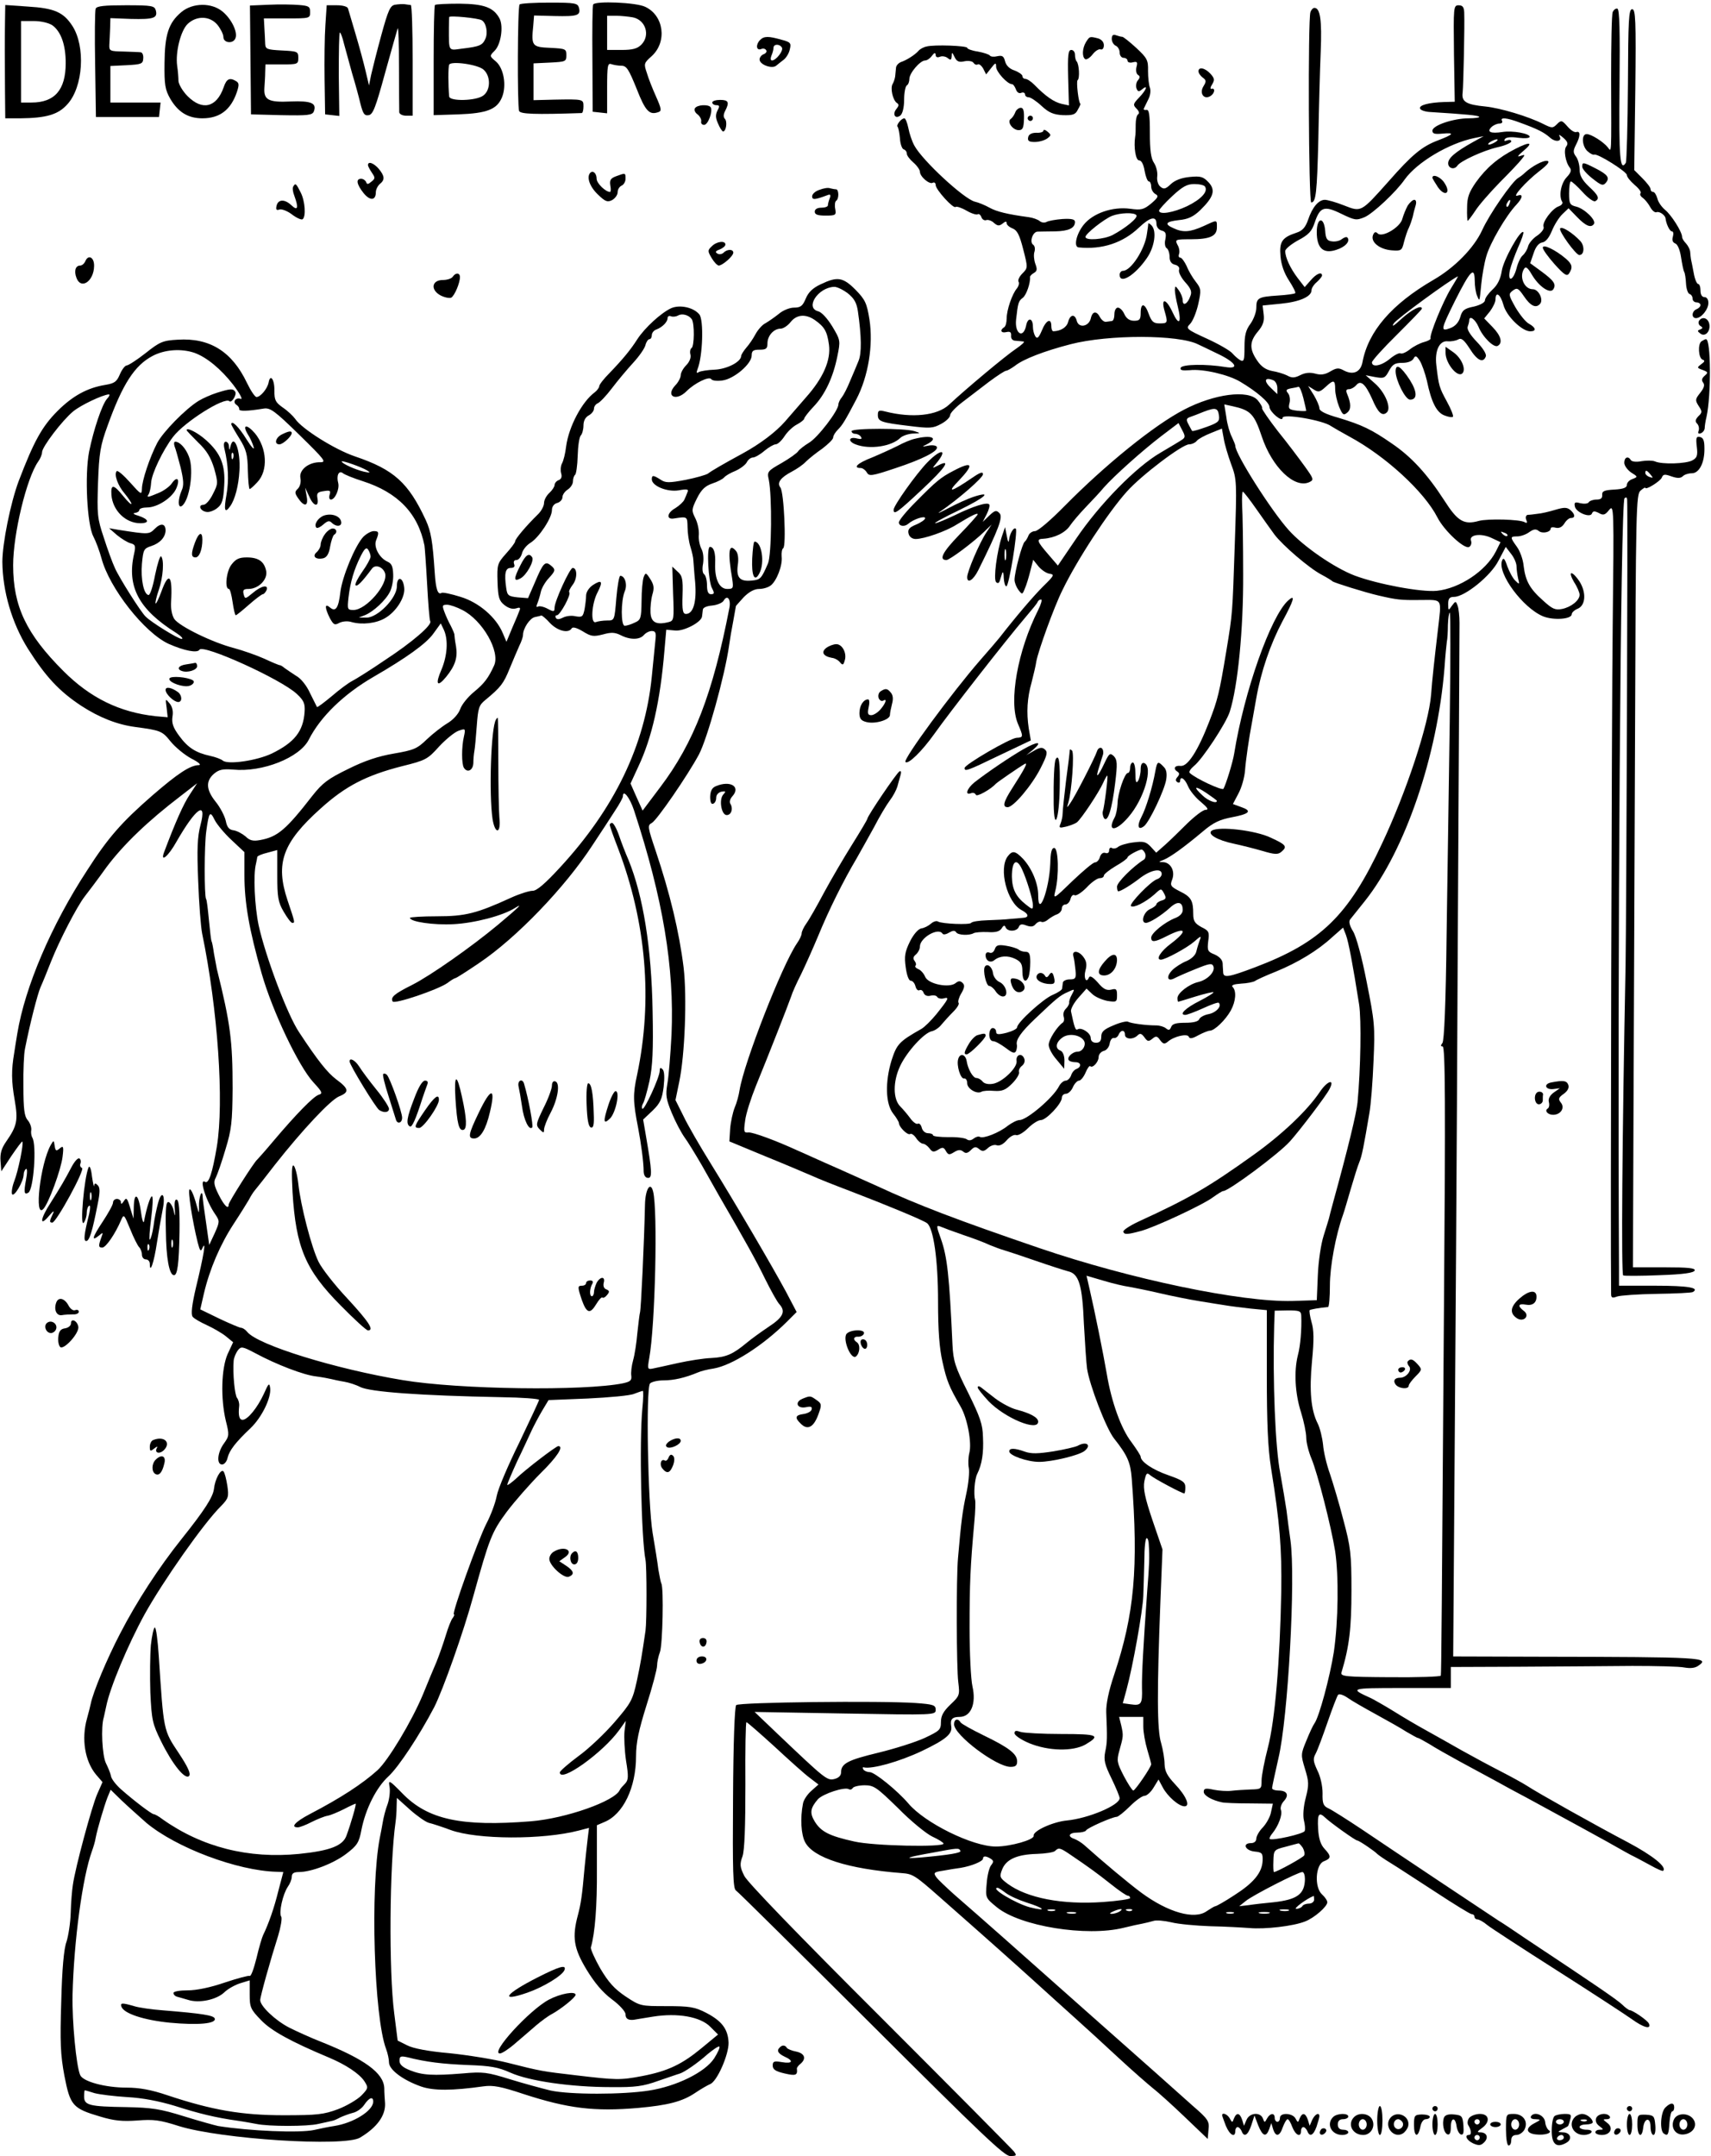 <?xml version="1.0" standalone="no"?>
<!DOCTYPE svg PUBLIC "-//W3C//DTD SVG 20010904//EN"
 "http://www.w3.org/TR/2001/REC-SVG-20010904/DTD/svg10.dtd">
<svg version="1.0" xmlns="http://www.w3.org/2000/svg"
 width="651pt" height="820pt" viewBox="0 0 651 820"
 preserveAspectRatio="xMidYMid meet">

<g transform="translate(0,820) scale(0.1,-0.1)"
fill="#000000" stroke="none">
<path d="M1023 8182 l-72 -3 2 -207 2 -207 116 -3 c101 -2 117 0 123 14 12 32
-10 41 -88 38 -85 -4 -103 6 -100 52 1 16 3 43 3 59 l1 30 62 0 c61 0 63 1 63
25 0 24 -3 25 -62 28 -57 3 -63 5 -64 25 0 12 -2 39 -3 60 l-2 37 88 0 c86 0
88 0 88 24 0 21 -5 24 -42 27 -24 2 -75 3 -115 1z"/>
<path d="M1503 8182 c-18 -3 -26 -20 -52 -115 -17 -62 -34 -130 -39 -152 l-8
-40 -13 55 c-7 30 -24 93 -38 140 -14 47 -27 91 -29 98 -2 7 -20 12 -42 12
l-39 0 -5 -76 c-3 -42 -4 -135 -3 -207 l2 -132 27 -3 27 -3 -2 156 c0 86 1
159 4 161 2 3 10 -17 16 -43 7 -26 21 -77 31 -113 11 -36 25 -87 31 -113 10
-39 15 -48 32 -45 16 3 26 28 62 160 24 87 46 163 48 170 3 7 5 -59 5 -147 0
-88 1 -166 1 -172 1 -7 12 -13 26 -13 l25 0 0 210 c0 116 -3 210 -7 211 -5 0
-15 2 -23 3 -8 1 -25 0 -37 -2z"/>
<path d="M1655 8181 c-3 -2 -5 -98 -5 -212 l0 -207 94 3 c109 4 147 19 166 65
18 44 7 110 -23 136 -25 21 -25 21 -5 41 24 24 34 92 19 122 -23 43 -59 56
-153 57 -49 0 -91 -2 -93 -5z m178 -58 c17 -10 24 -48 14 -70 -11 -25 -21 -30
-89 -38 -53 -7 -50 -13 -50 80 0 19 1 37 1 40 1 7 112 -4 124 -12z m7 -188
c28 -25 27 -79 -2 -99 -28 -20 -127 -22 -129 -3 -4 43 -4 113 0 121 7 15 109
1 131 -19z"/>
<path d="M1977 8183 c-8 -7 -9 -385 -2 -405 5 -12 60 -14 238 -8 4 0 7 11 7
25 0 28 0 28 -112 26 l-78 -2 0 70 0 70 63 3 c59 3 62 4 62 28 0 24 -3 25 -62
28 -69 3 -72 7 -64 85 l3 38 78 -2 c87 -2 100 2 93 31 -5 18 -14 20 -112 20
-59 0 -111 -3 -114 -7z"/>
<path d="M2257 8183 c-3 -5 -4 -98 -3 -208 l1 -200 28 -3 27 -3 0 96 c0 85 2
96 16 91 9 -3 26 -6 38 -6 20 0 28 -13 58 -87 34 -87 49 -102 84 -89 12 4 10
14 -10 59 -13 29 -29 69 -35 90 -12 35 -11 37 19 64 59 54 46 154 -25 187 -34
17 -190 23 -198 9z m151 -49 c49 -10 67 -69 32 -104 -15 -15 -33 -20 -75 -20
l-55 0 0 65 0 65 34 0 c18 0 47 -3 64 -6z"/>
<path d="M19 8118 c-1 -73 -1 -125 0 -265 l1 -103 58 0 c98 1 143 14 178 53
61 66 70 221 19 299 -34 52 -69 67 -169 73 l-86 6 -1 -63z m180 -14 c33 -24
51 -74 51 -144 0 -102 -42 -150 -130 -150 l-40 0 0 155 0 155 48 0 c28 0 57
-7 71 -16z"/>
<path d="M364 8167 c-3 -8 -4 -103 -2 -213 l3 -199 120 0 120 0 3 28 3 27 -95
0 -96 0 0 70 0 69 62 3 c56 3 62 5 63 26 1 12 -3 22 -9 23 -6 1 -36 2 -66 3
-52 1 -55 2 -54 26 1 14 2 42 3 63 l1 38 78 -3 c87 -2 102 3 95 32 -5 18 -14
20 -114 20 -82 0 -111 -3 -115 -13z"/>
<path d="M690 8154 c-49 -41 -63 -86 -64 -194 -1 -82 2 -101 22 -136 30 -51
68 -74 122 -74 66 0 108 32 131 99 9 27 9 35 -2 42 -25 15 -37 10 -48 -23 -27
-77 -81 -90 -137 -34 -19 19 -34 45 -35 58 0 12 -2 39 -5 58 -7 53 14 134 40
159 34 32 84 31 113 -3 12 -15 23 -36 23 -47 0 -23 38 -27 46 -4 9 23 -15 72
-48 100 -42 36 -115 35 -158 -1z"/>
<path d="M5532 7997 l3 -184 -40 -1 c-59 -2 -97 -12 -92 -25 2 -6 19 -12 38
-13 142 -9 182 -13 187 -18 3 -3 -15 -6 -40 -6 -58 0 -138 -27 -138 -47 0 -12
9 -14 40 -11 46 4 41 -3 -19 -26 -61 -23 -99 -55 -187 -155 -107 -120 -104
-118 -171 -92 -30 12 -63 21 -72 21 -24 0 -48 -28 -64 -76 -10 -29 -22 -42
-44 -49 -55 -18 -66 -34 -61 -90 3 -33 14 -64 33 -93 15 -23 26 -45 23 -47 -3
-3 -33 -7 -66 -9 -75 -5 -82 -9 -82 -47 0 -16 -10 -43 -22 -60 -18 -24 -23
-44 -23 -89 0 -50 -2 -57 -16 -50 -9 5 -22 17 -30 26 -8 10 -51 35 -97 56 -79
36 -81 39 -64 56 10 10 24 44 31 75 12 54 11 59 -9 85 -12 15 -28 42 -35 60
-8 17 -19 32 -24 32 -6 0 -8 6 -5 14 3 8 1 24 -6 35 -10 20 -8 21 50 21 74 0
100 12 100 45 0 30 3 30 -51 5 -51 -23 -78 -25 -114 -8 -36 16 -31 25 21 31
34 3 55 13 81 38 51 50 59 76 31 106 -20 21 -30 24 -71 20 -31 -3 -56 -12 -72
-27 -20 -19 -27 -21 -40 -10 -9 7 -14 24 -12 39 2 14 -3 37 -12 51 -12 17 -16
49 -16 115 0 69 -3 89 -13 87 -8 -1 -12 1 -10 5 2 5 10 20 17 35 8 15 10 34 6
45 -4 10 -7 38 -7 63 1 41 -3 49 -45 88 -25 23 -49 42 -53 42 -5 0 -15 3 -24
6 -11 4 -16 0 -16 -14 0 -11 7 -22 15 -26 8 -3 15 -15 15 -26 0 -11 7 -20 15
-20 8 0 15 -5 15 -11 0 -6 9 -9 20 -6 17 4 19 1 14 -18 -3 -12 -1 -26 6 -30 8
-5 8 -10 -1 -21 -6 -7 -8 -21 -5 -30 5 -13 9 -14 21 -4 25 21 17 -2 -11 -31
-23 -24 -24 -28 -10 -42 10 -10 12 -18 6 -22 -5 -3 -9 -20 -9 -38 0 -18 0 -39
-2 -47 -6 -40 2 -90 15 -90 9 0 17 -15 21 -40 4 -22 11 -40 16 -40 5 0 9 -9 9
-20 0 -10 7 -23 16 -28 13 -7 11 -13 -16 -36 -28 -23 -38 -26 -80 -20 -67 9
-142 -17 -177 -61 -28 -35 -39 -84 -19 -86 89 -9 168 17 229 75 43 41 67 46
67 15 0 -12 8 -23 20 -26 15 -4 18 -11 14 -33 -4 -15 -1 -31 5 -34 6 -4 11
-19 11 -33 0 -17 7 -27 21 -30 12 -3 18 -11 15 -19 -3 -8 7 -29 23 -47 22 -24
27 -37 20 -53 -10 -30 -29 -40 -29 -17 0 11 -7 28 -15 39 -13 18 -14 18 -15 1
0 -10 5 -38 11 -62 16 -64 5 -77 -20 -22 -24 52 -45 56 -30 4 13 -45 12 -47
-19 -47 -23 0 -30 6 -41 35 -15 43 -31 45 -31 5 0 -25 -4 -30 -25 -30 -17 0
-29 8 -37 25 -6 14 -17 25 -25 25 -7 0 -13 -11 -13 -25 0 -14 -4 -26 -10 -26
-5 -1 -16 -2 -22 -3 -7 -1 -17 7 -23 18 -13 25 -29 23 -35 -6 -8 -30 -45 -37
-53 -9 -7 28 -25 26 -33 -3 -5 -21 -28 -35 -56 -36 -5 0 -8 9 -8 20 0 32 -20
23 -36 -17 -12 -28 -18 -33 -25 -22 -5 8 -9 24 -9 36 0 35 -20 37 -26 4 -11
-51 -44 -30 -38 24 7 63 9 70 25 82 14 10 30 57 28 80 0 3 6 10 15 15 12 7 13
14 5 35 -5 14 -7 35 -3 46 3 11 1 22 -5 26 -15 10 -2 50 17 50 10 0 39 1 66 1
51 1 76 12 76 36 0 10 -13 13 -48 11 -26 -2 -53 -7 -60 -11 -7 -4 -19 -3 -26
3 -7 6 -26 13 -42 15 -81 11 -122 21 -149 36 -16 9 -42 20 -56 23 -41 10 -199
156 -230 213 -9 16 -19 46 -23 67 -4 20 -11 37 -15 37 -12 0 -32 -26 -26 -32
3 -3 7 -23 9 -44 1 -21 8 -40 14 -42 7 -2 12 -9 12 -16 0 -7 11 -22 25 -34 14
-12 25 -28 25 -35 0 -19 37 -50 49 -42 6 3 11 -1 11 -9 0 -17 68 -92 76 -83 3
3 22 -3 41 -14 19 -11 38 -17 43 -14 4 3 11 -2 14 -11 3 -9 12 -14 19 -11 6 2
20 -2 29 -11 14 -12 20 -12 33 -2 11 9 15 9 15 1 0 -6 10 -15 23 -20 17 -7 26
-24 40 -79 18 -70 18 -71 -3 -92 -11 -11 -18 -25 -15 -31 4 -5 1 -17 -6 -26
-18 -21 -39 -82 -39 -115 0 -15 -4 -30 -10 -33 -17 -11 -11 -23 9 -18 14 3 19
0 18 -14 -1 -11 5 -19 18 -19 11 -1 24 -2 30 -3 5 -1 -8 -13 -30 -28 -39 -26
-191 -153 -254 -212 -45 -42 -141 -52 -243 -26 -24 6 -28 4 -28 -13 0 -25 11
-29 119 -42 80 -10 91 -9 122 8 19 10 34 25 34 33 0 8 21 30 46 49 25 19 71
54 102 78 31 23 60 42 65 42 5 0 20 9 34 19 31 25 111 56 212 82 143 37 411
37 485 -1 9 -4 42 -20 73 -35 70 -33 86 -60 31 -51 -72 12 -166 11 -171 -3 -3
-9 6 -11 34 -9 51 6 148 -17 193 -44 64 -38 111 -79 111 -96 1 -19 50 -60 50
-41 0 17 154 -9 185 -32 6 -4 37 -22 70 -40 137 -74 284 -209 334 -307 26 -51
104 -123 121 -112 7 4 10 15 7 23 -9 24 38 30 78 11 l34 -16 -18 -36 c-38 -74
-138 -140 -224 -149 -59 -6 -225 25 -313 58 -76 29 -193 109 -250 172 -67 74
-206 293 -204 322 0 3 -6 18 -13 33 -8 15 -18 49 -21 75 l-8 49 32 -7 c68 -15
82 -29 111 -116 39 -116 124 -198 180 -173 19 9 18 12 -18 62 -21 29 -66 89
-101 132 -34 44 -61 83 -60 87 2 4 -6 18 -17 31 -36 41 -165 24 -280 -36 -114
-59 -300 -210 -454 -366 -53 -54 -102 -96 -113 -96 -10 0 -22 -8 -25 -17 -4
-10 -10 -20 -14 -23 -10 -7 -39 -117 -39 -145 0 -11 7 -28 15 -39 14 -18 15
-18 24 5 6 13 15 43 21 67 l11 43 20 -25 c11 -13 29 -26 42 -28 20 -3 18 -7
-24 -48 -38 -38 -102 -113 -166 -195 -9 -11 -41 -49 -73 -85 -108 -124 -295
-378 -285 -388 10 -11 63 41 110 107 55 78 272 356 348 445 23 27 44 52 45 57
2 5 8 9 13 9 5 0 0 -18 -11 -40 -78 -154 -113 -348 -77 -433 21 -49 21 -52 -5
-53 -26 -2 -198 -102 -198 -115 0 -14 8 -12 132 48 l120 57 -8 46 c-9 61 -6
115 11 175 7 28 16 64 18 80 7 39 67 206 99 270 56 116 174 296 245 375 55 62
211 180 237 180 10 0 24 6 30 14 6 7 30 20 53 29 l42 17 7 -38 c3 -20 16 -64
28 -97 22 -58 22 -67 14 -305 -9 -266 -8 -259 -32 -405 -27 -163 -33 -186 -65
-269 -43 -111 -82 -172 -109 -169 -23 3 -30 -11 -12 -22 8 -5 8 -11 0 -20 -8
-9 -8 -15 0 -20 5 -3 10 -1 10 4 0 22 18 10 30 -19 7 -17 29 -44 49 -60 26
-22 31 -30 18 -30 -10 0 -41 -24 -70 -52 -29 -29 -67 -66 -85 -82 l-33 -29
-21 23 c-18 19 -28 21 -66 16 -25 -3 -51 -11 -58 -17 -7 -6 -18 -8 -24 -4 -5
3 -10 -1 -10 -9 0 -9 -6 -13 -14 -10 -9 3 -17 -3 -21 -15 -3 -12 -12 -21 -19
-21 -7 0 -45 -32 -86 -71 -71 -69 -73 -70 -65 -38 15 58 12 164 -4 164 -10 0
-14 -17 -15 -60 -4 -99 -46 -210 -46 -120 0 45 -24 102 -57 138 -31 32 -41 33
-59 10 -35 -47 -3 -174 52 -204 29 -15 31 -29 4 -30 -11 -1 -32 -3 -47 -4 -16
-2 -54 -4 -86 -5 -31 -1 -59 -5 -62 -10 -5 -8 -110 -4 -126 5 -6 4 -18 0 -27
-8 -9 -8 -26 -17 -37 -18 -12 -3 -29 -22 -43 -50 -19 -39 -22 -56 -16 -98 4
-31 12 -51 19 -51 7 0 15 -9 18 -21 3 -12 10 -18 15 -15 6 3 13 -1 16 -10 4
-10 14 -14 26 -11 11 3 23 1 26 -5 3 -5 15 -8 25 -5 22 6 19 -1 -29 -61 -19
-23 -44 -48 -56 -55 -85 -48 -94 -58 -114 -120 -25 -82 -23 -165 6 -202 12
-15 22 -32 22 -36 0 -15 33 -48 43 -42 5 3 15 -4 23 -16 8 -12 20 -21 26 -21
6 0 17 -8 24 -17 11 -15 16 -16 33 -6 17 11 22 10 30 -5 9 -15 13 -15 31 -4
16 10 25 10 35 2 9 -8 17 -6 29 6 13 13 19 14 31 4 12 -10 19 -10 34 4 10 9
25 14 34 10 10 -3 24 4 37 19 12 14 28 23 36 20 7 -3 28 9 45 26 17 17 39 31
49 31 21 0 80 63 80 85 0 8 7 15 15 15 9 0 21 11 27 25 6 14 17 25 23 25 7 0
18 14 25 30 7 17 15 28 18 25 9 -9 32 16 32 35 0 10 9 20 19 23 11 2 21 15 23
28 2 13 9 23 16 21 7 -1 15 5 18 13 8 19 24 19 24 0 0 -18 31 -20 48 -3 9 9
15 8 26 -7 12 -17 16 -17 30 -6 14 12 19 11 30 -5 11 -15 17 -16 29 -6 24 21
75 32 80 19 3 -9 14 -7 37 6 17 9 37 17 43 17 18 0 60 41 80 77 19 35 22 74 7
89 -7 7 4 11 32 13 23 1 47 6 53 10 5 4 42 21 80 36 83 34 159 80 214 131 l41
36 11 -28 c10 -27 26 -112 50 -264 9 -58 6 -245 -6 -373 -4 -41 -36 -174 -92
-377 -8 -30 -16 -59 -17 -65 -1 -5 -11 -35 -20 -65 -10 -31 -20 -97 -22 -150
l-4 -95 -92 -3 c-195 -5 -617 83 -963 201 -313 107 -463 164 -620 237 -11 5
-76 34 -145 65 -69 30 -138 62 -155 69 -85 39 -170 70 -187 69 -18 -2 -19 2
-13 45 3 26 22 85 41 132 50 122 124 311 134 340 4 14 21 52 38 85 16 33 46
100 66 148 38 93 95 208 145 292 16 28 46 82 67 120 20 39 47 84 59 100 13 17
25 40 29 53 3 12 9 32 12 43 4 13 2 19 -4 15 -11 -6 -122 -170 -122 -180 0 -3
-26 -47 -58 -98 -32 -51 -80 -133 -107 -183 -26 -49 -56 -102 -67 -117 -10
-14 -18 -31 -18 -38 0 -7 -8 -24 -18 -38 -57 -84 -201 -453 -218 -557 -3 -20
-11 -50 -19 -68 -7 -18 -15 -54 -17 -80 l-3 -48 135 -56 c74 -30 154 -64 177
-74 24 -11 89 -37 145 -58 141 -54 281 -112 295 -123 25 -19 42 -141 42 -298
0 -110 5 -178 17 -230 16 -72 25 -94 69 -170 26 -45 43 -138 33 -176 -4 -16
-5 -42 -2 -57 3 -15 -1 -60 -10 -100 -14 -65 -19 -103 -31 -242 -7 -74 -6
-421 1 -473 6 -49 5 -52 -30 -85 -27 -26 -36 -43 -36 -66 0 -30 -5 -34 -62
-61 -35 -16 -114 -41 -176 -56 -116 -28 -142 -41 -142 -75 0 -12 -9 -21 -25
-25 -28 -7 -35 -1 -217 172 l-87 83 344 -6 c341 -6 345 -6 345 14 0 18 -8 21
-77 26 -134 9 -671 3 -682 -8 -6 -6 -11 -146 -12 -353 -2 -279 0 -345 11 -352
7 -4 239 -234 515 -509 417 -416 506 -501 528 -501 25 0 26 2 15 17 -7 9 -236
240 -509 513 -314 313 -504 510 -517 535 -17 34 -18 45 -7 75 8 24 11 113 11
272 -1 131 1 238 4 238 3 0 51 -42 106 -92 55 -51 115 -105 134 -119 l34 -26
-27 -24 c-15 -13 -30 -35 -32 -49 -11 -56 -7 -117 8 -146 31 -60 163 -102 368
-118 42 -3 51 -9 144 -91 200 -176 278 -246 360 -320 50 -45 119 -108 155
-140 36 -32 110 -100 165 -151 55 -51 114 -102 130 -115 17 -13 71 -61 120
-108 l90 -86 3 35 c4 32 -1 40 -60 91 -34 31 -211 188 -393 349 -312 277 -384
341 -515 455 -30 27 -61 56 -68 66 -11 16 -9 19 25 24 21 4 52 9 68 11 42 7
85 25 85 35 0 11 11 11 29 0 12 -8 12 -12 2 -25 -7 -8 -15 -40 -17 -70 -5 -54
-4 -55 39 -90 88 -72 340 -113 482 -78 28 7 60 14 72 16 11 2 30 7 41 10 11 4
42 1 68 -5 27 -7 94 -13 149 -15 55 -1 123 -5 150 -7 57 -5 165 7 210 25 35
13 85 57 85 73 0 7 -9 20 -20 30 -30 27 -25 114 7 126 28 11 29 19 2 48 -14
15 -22 38 -24 77 -3 55 3 64 27 41 21 -20 115 -87 122 -87 7 0 67 -41 76 -51
3 -3 25 -19 50 -34 25 -15 102 -66 172 -111 70 -46 132 -84 137 -84 6 0 11 -4
11 -10 0 -5 5 -10 11 -10 6 0 23 -9 37 -21 15 -12 135 -90 267 -174 132 -84
259 -167 283 -184 44 -32 75 -41 66 -18 -4 12 -61 51 -74 52 -3 0 -16 9 -28
21 -20 19 -108 79 -366 250 -48 33 -95 64 -104 69 -28 18 -415 276 -520 347
-57 38 -114 74 -127 80 -20 9 -24 18 -23 58 0 27 -8 64 -20 87 -16 35 -17 44
-6 64 7 13 27 67 45 119 18 52 36 99 40 104 4 5 20 0 36 -11 15 -11 64 -39
108 -63 44 -24 97 -54 117 -67 21 -12 40 -23 43 -23 3 0 22 -11 43 -23 20 -13
73 -43 117 -67 44 -24 105 -57 135 -73 30 -17 84 -46 120 -65 111 -60 334
-182 350 -192 8 -5 29 -16 45 -25 17 -8 50 -26 74 -39 25 -14 47 -24 49 -21
15 14 -40 58 -134 108 -120 63 -345 189 -384 215 -14 9 -59 34 -100 55 -41 21
-108 57 -149 80 -40 23 -101 57 -135 76 -33 18 -89 51 -124 73 -34 21 -73 43
-85 49 -84 38 -82 39 116 39 l187 0 0 40 0 40 263 1 c144 1 336 2 427 3 91 0
180 -2 199 -6 23 -4 41 -2 53 7 45 31 18 33 -595 34 l-338 1 5 693 c3 380 9
1255 12 1942 4 688 7 1271 7 1296 0 25 -3 54 -7 65 -7 19 -8 19 -22 0 -13 -19
-14 -19 -14 7 0 21 5 27 23 27 41 1 139 80 168 137 l28 53 20 -26 c12 -15 21
-36 21 -48 0 -11 3 -32 6 -46 6 -23 5 -24 -10 -9 -10 9 -23 34 -31 55 -10 30
-15 35 -20 22 -19 -48 79 -180 156 -212 40 -16 109 -11 109 8 0 6 10 16 23 21
30 13 33 61 7 103 -11 17 -25 32 -31 32 -6 0 -1 -15 10 -34 12 -18 21 -40 21
-48 0 -21 -32 -47 -67 -54 -26 -5 -37 0 -72 32 -51 45 -67 75 -74 132 -2 24
-14 57 -26 73 -26 36 -26 39 2 39 12 0 33 7 45 16 17 12 26 13 36 5 14 -12 46
-5 46 9 0 5 9 6 19 3 13 -3 24 2 33 16 7 12 18 21 25 21 18 0 16 15 -3 31 -13
10 -23 10 -57 0 -23 -7 -53 -14 -67 -15 -14 -2 -30 -4 -37 -4 -7 -1 -10 -9 -6
-19 5 -11 3 -14 -6 -9 -18 11 -140 14 -174 5 -57 -16 -81 -2 -132 78 -64 99
-124 165 -199 216 -78 54 -114 71 -203 98 -50 14 -73 26 -73 36 0 9 -10 31
-21 50 l-22 35 21 -13 c18 -12 24 -10 45 9 31 29 37 28 37 -8 0 -17 7 -47 15
-67 13 -31 17 -34 31 -22 15 12 15 34 -1 72 -5 12 -3 17 8 17 8 0 20 7 27 15
17 21 35 5 61 -53 22 -52 38 -66 55 -51 19 16 -5 76 -45 111 l-35 31 36 -7
c34 -6 38 -4 53 24 13 24 22 30 50 30 21 0 37 6 43 16 7 13 11 12 24 -8 8 -13
20 -47 27 -76 17 -82 37 -121 67 -132 15 -6 29 -8 32 -5 3 3 -7 29 -23 58 -29
53 -31 60 -40 137 -7 57 12 96 44 92 12 -1 30 2 39 7 12 7 22 -1 44 -35 28
-45 51 -56 61 -30 4 9 -11 32 -34 56 -25 26 -38 47 -35 57 3 8 6 19 6 24 0 21
22 6 35 -23 16 -40 60 -83 74 -73 19 11 12 38 -20 71 l-32 33 22 27 c11 15 21
35 21 45 0 33 19 20 30 -20 11 -43 71 -101 102 -101 25 0 22 14 -5 29 -12 6
-35 35 -51 62 -27 48 -27 51 -10 64 16 12 21 9 41 -20 26 -39 47 -49 63 -30
13 16 -6 55 -28 55 -33 0 -53 48 -33 78 6 10 14 4 29 -22 27 -46 70 -75 82
-56 12 19 2 33 -47 69 l-41 30 13 38 c8 25 20 39 33 41 13 2 26 18 37 45 9 22
27 51 40 63 l23 22 33 -34 c33 -34 53 -42 64 -25 8 14 -36 57 -67 65 -25 6
-28 11 -28 51 0 25 3 45 7 45 4 0 24 -18 45 -41 20 -22 42 -38 48 -34 17 10
12 22 -25 56 -25 24 -35 42 -35 64 0 17 -6 40 -14 50 -11 15 -11 22 0 44 17
32 18 54 2 49 -7 -3 -22 7 -34 21 -21 24 -24 25 -40 9 -16 -16 -19 -16 -53 1
-58 29 -162 60 -219 66 -73 7 -92 18 -87 53 3 29 8 255 6 305 -1 20 -6 27 -21
27 -20 0 -20 -6 -18 -183z m250 -263 c69 -25 92 -37 115 -57 22 -20 49 -15 36
6 -3 7 3 3 15 -7 16 -14 19 -22 12 -32 -12 -13 -4 -61 13 -82 7 -9 4 -19 -12
-36 -22 -23 -31 -72 -17 -94 3 -6 -3 -13 -14 -17 -24 -8 -64 -61 -57 -78 3 -7
-8 -22 -24 -33 -16 -10 -32 -29 -35 -41 -3 -12 -12 -27 -20 -34 -8 -6 -19 -29
-24 -50 -13 -48 -35 -54 -25 -6 4 17 18 56 31 86 14 30 22 56 20 58 -11 11
-76 -106 -82 -147 -5 -31 -16 -54 -36 -72 -15 -14 -28 -32 -28 -40 0 -8 -17
-18 -42 -24 -36 -7 -45 -14 -52 -40 -6 -20 -19 -35 -38 -42 -38 -14 -37 -7 18
104 58 115 74 132 75 78 0 -22 4 -48 9 -59 10 -23 9 -25 16 45 3 30 11 78 19
105 14 50 75 155 115 197 24 26 26 42 4 34 -24 -9 31 53 84 94 31 24 40 36 29
38 -15 3 -58 -20 -85 -45 -7 -7 -19 -16 -26 -20 -24 -15 -109 -137 -137 -199
-31 -67 -104 -142 -186 -189 -158 -92 -247 -195 -269 -312 -7 -38 -35 -51 -71
-32 -20 11 -28 10 -52 -4 -20 -12 -36 -14 -57 -8 -19 5 -38 4 -57 -6 -22 -11
-32 -11 -50 -1 -12 6 -38 14 -57 17 -24 5 -41 16 -57 40 -30 44 -29 72 3 110
20 24 25 40 22 65 l-4 34 70 7 c71 7 116 27 116 51 0 8 9 22 20 31 11 10 20
21 20 25 0 16 -22 7 -43 -18 l-23 -26 -27 35 c-28 37 -47 78 -47 102 0 8 22
26 49 41 40 21 52 34 63 67 20 60 36 66 101 34 52 -25 57 -26 89 -13 32 14
120 96 153 144 47 65 167 137 265 157 l35 7 -40 -22 c-68 -38 -95 -61 -95 -81
0 -20 24 -26 35 -9 11 17 97 57 153 70 28 6 52 17 52 22 0 6 -7 7 -16 4 -9 -4
-13 -2 -8 5 4 7 23 9 50 5 25 -3 44 -2 44 4 0 12 -64 24 -103 18 -45 -7 -61 0
-43 18 8 8 22 14 31 14 9 0 13 5 10 10 -9 15 19 12 67 -6z m-92 -74 c-8 -5
-19 -10 -25 -10 -5 0 -3 5 5 10 8 5 20 10 25 10 6 0 3 -5 -5 -10z m-1105 -170
c12 -19 -15 -48 -68 -74 -53 -25 -107 -34 -107 -17 0 4 22 29 50 55 39 36 56
46 84 46 19 0 38 -4 41 -10z m1158 -65 c-3 -9 -8 -14 -10 -11 -3 3 -2 9 2 15
9 16 15 13 8 -4z m-1419 -44 c6 -10 -42 -49 -91 -75 -34 -17 -103 -22 -103 -7
0 12 71 68 101 80 31 12 86 14 93 2z m1196 -279 c-30 -49 -82 -176 -77 -189 1
-4 -10 -10 -25 -14 -15 -4 -39 -16 -54 -28 -14 -11 -30 -18 -35 -15 -5 3 -23
-6 -40 -20 -32 -27 -69 -35 -69 -14 0 6 43 54 95 105 52 52 95 96 95 99 0 16
-38 -3 -77 -38 -29 -27 -40 -34 -30 -18 12 18 212 164 244 179 2 1 -11 -21
-27 -47z m-676 -348 c9 -3 16 -17 16 -30 l0 -23 -23 22 c-30 28 -26 44 7 31z
m115 -68 c6 -25 11 -46 11 -48 0 -2 -16 -2 -35 0 -31 4 -34 7 -29 28 4 13 1
31 -5 38 -10 12 -8 15 11 19 13 2 26 5 29 6 4 0 12 -19 18 -43z m-321 -67 c3
-22 -4 -27 -48 -43 -28 -10 -52 -17 -54 -15 -2 2 -8 14 -14 25 -10 18 -8 23 6
28 9 3 33 12 52 20 45 17 54 15 58 -15z m-140 -91 c-7 -5 -44 -27 -83 -50 -93
-54 -232 -196 -320 -326 l-70 -103 -37 43 c-43 50 -46 58 -18 59 43 3 84 23
102 51 8 12 35 44 59 69 24 25 56 59 69 75 39 44 145 139 218 195 l66 50 14
-27 c12 -22 12 -28 0 -36z m282 -264 c25 -36 56 -79 69 -97 32 -42 131 -127
178 -152 21 -11 40 -23 43 -26 5 -5 123 -42 175 -54 69 -16 84 -18 158 -17 88
0 82 10 68 -113 -13 -110 -22 -191 -26 -247 -9 -113 -94 -370 -187 -567 -128
-274 -232 -375 -483 -470 -98 -37 -119 -41 -121 -21 0 8 -2 25 -2 36 -1 14
-13 26 -31 34 -26 10 -28 15 -24 50 5 35 3 40 -26 54 -25 14 -31 23 -31 50 0
51 -8 65 -51 86 -35 18 -38 22 -29 45 12 32 -6 65 -35 66 -18 0 -18 1 3 9 26
11 75 46 149 108 40 34 64 45 112 54 67 13 76 24 32 39 l-30 11 21 40 c12 22
23 61 25 87 3 40 15 124 27 186 2 11 9 52 16 90 18 102 54 206 99 291 45 83
51 106 22 80 -66 -60 -167 -345 -205 -581 -5 -33 -32 -120 -41 -135 -5 -8
-106 39 -128 60 -5 4 3 16 16 27 31 24 122 162 136 206 31 97 52 315 51 522 0
116 -2 234 -4 263 -1 28 0 52 3 52 3 -1 26 -30 51 -66z m955 -102 c-3 -3 -11
0 -18 7 -9 10 -8 11 6 5 10 -3 15 -9 12 -12z m-219 -704 c-3 -227 -9 -593 -12
-813 -3 -260 -9 -404 -16 -412 -7 -9 -7 -13 1 -13 10 0 11 -226 5 -987 -8
-1147 -10 -1395 -12 -1406 -1 -4 -88 -7 -192 -6 -172 1 -190 3 -186 18 30 99
38 169 38 311 0 140 -3 166 -31 270 -16 63 -40 142 -51 175 -12 33 -24 83 -26
110 -3 28 -12 64 -20 80 -26 51 -33 124 -22 239 8 81 7 119 -2 148 -6 22 -9
42 -7 45 4 3 36 9 70 12 4 1 7 37 7 82 0 72 22 191 50 269 5 14 18 59 30 100
12 41 26 86 32 100 10 24 17 61 38 185 6 33 13 123 16 200 6 131 4 150 -26
300 -18 93 -40 174 -52 193 -13 21 -17 37 -11 45 5 7 31 38 56 70 153 192 276
551 303 887 3 47 8 92 9 100 2 8 4 36 4 63 1 26 4 47 7 47 3 0 3 -186 0 -412z
m-886 -304 c0 -12 -33 0 -54 20 -38 35 -31 40 14 10 22 -15 40 -28 40 -30z
m-273 -200 c3 -9 1 -19 -4 -23 -43 -27 -103 -87 -103 -103 0 -10 2 -18 5 -18
9 0 49 24 86 53 40 29 79 36 79 13 0 -8 -8 -17 -18 -20 -24 -8 -107 -94 -99
-102 9 -9 55 14 89 44 26 24 26 24 37 4 9 -17 8 -22 -9 -27 -11 -3 -20 -10
-20 -14 0 -4 -11 -13 -25 -19 -24 -11 -36 -52 -15 -52 14 0 59 28 92 58 28 26
48 23 48 -9 0 -12 -10 -23 -27 -30 -40 -15 -93 -58 -93 -75 0 -19 13 -18 60 6
73 37 81 21 15 -29 -39 -29 -59 -61 -38 -61 17 0 101 46 127 69 25 22 28 23
21 6 -4 -11 -10 -30 -13 -43 -3 -14 -17 -28 -37 -37 -18 -7 -43 -23 -54 -34
-25 -25 -20 -46 7 -32 9 5 45 21 80 35 54 22 64 24 69 10 7 -20 -23 -51 -58
-59 -35 -8 -79 -42 -79 -61 0 -8 1 -14 3 -14 1 0 31 9 66 20 36 11 66 18 68
16 2 -2 -22 -17 -53 -33 -54 -27 -80 -53 -54 -53 6 0 36 11 67 25 30 14 58 24
60 21 13 -12 -9 -37 -38 -43 -17 -3 -33 -12 -36 -19 -3 -9 -22 -14 -53 -14
-35 0 -50 -4 -54 -16 -5 -12 -9 -14 -20 -5 -7 6 -24 11 -37 11 -41 0 -97 8
-107 14 -6 3 -31 -3 -56 -14 -36 -15 -46 -24 -46 -43 0 -16 -6 -23 -20 -23
-12 0 -20 7 -20 18 0 19 -35 42 -50 33 -8 -5 -12 6 -25 68 -2 9 11 33 28 52
l31 35 21 -20 c12 -12 39 -23 59 -27 34 -5 36 -4 36 22 0 23 -3 26 -22 21 -18
-4 -30 2 -51 27 -19 21 -30 28 -34 19 -10 -24 -21 -1 -13 27 6 21 4 35 -7 50
-18 26 -46 28 -39 4 3 -10 6 -34 8 -53 3 -31 0 -35 -22 -35 -14 0 -25 -6 -26
-12 -1 -7 -2 -17 -3 -23 0 -5 -17 -16 -36 -24 -36 -15 -135 -105 -135 -123 0
-6 -18 -15 -40 -21 -32 -8 -40 -7 -40 4 0 8 -6 14 -13 14 -7 0 -13 -11 -13
-25 0 -15 6 -25 15 -25 8 0 29 -12 48 -26 26 -20 34 -22 39 -11 3 8 4 18 3 23
-5 19 16 49 70 100 82 78 94 88 124 101 27 13 27 12 15 -10 -7 -12 -11 -26
-10 -30 1 -4 -4 -15 -12 -23 -9 -8 -12 -22 -9 -30 3 -9 2 -19 -3 -23 -22 -15
-54 -65 -54 -85 0 -12 13 -37 30 -56 l29 -35 1 31 c0 19 -6 34 -15 38 -22 8
-18 33 9 51 24 16 66 9 80 -13 10 -16 -5 -42 -24 -42 -20 0 -43 -23 -33 -33 3
-4 15 -7 25 -7 22 0 24 -18 3 -26 -8 -3 -17 -14 -20 -25 -4 -10 -13 -19 -20
-19 -8 0 -20 -10 -26 -22 -22 -43 -122 -128 -150 -128 -9 0 -29 -10 -45 -22
-32 -26 -93 -50 -106 -42 -5 3 -15 0 -23 -6 -10 -8 -19 -9 -27 -3 -7 5 -39 9
-70 8 -32 0 -58 3 -58 7 0 4 -8 8 -19 8 -11 0 -21 9 -24 21 -3 12 -10 18 -15
15 -5 -3 -18 6 -28 20 -11 15 -28 35 -38 45 -29 28 -29 96 -1 155 26 55 92
127 121 132 10 2 27 13 36 25 10 12 30 34 45 49 15 15 24 30 20 34 -3 4 1 20
10 35 13 22 14 32 6 40 -9 9 -16 9 -27 0 -24 -20 -105 -4 -116 24 -5 12 -16
25 -26 29 -9 4 -14 9 -11 13 4 3 2 12 -3 18 -7 9 -6 16 5 25 8 7 15 20 15 30
0 33 70 74 86 49 3 -5 14 -3 25 4 14 8 22 9 27 1 7 -11 50 -13 67 -3 6 3 29 5
53 4 30 -2 45 2 53 14 7 12 12 13 15 4 8 -18 43 -16 50 1 4 11 12 13 29 6 17
-6 27 -5 35 5 7 8 17 12 22 9 5 -3 17 1 26 9 9 7 25 17 35 20 9 4 17 13 17 22
0 8 6 15 14 15 7 0 16 9 19 21 3 12 10 18 16 14 6 -3 26 10 45 29 18 20 41 36
50 36 9 0 16 4 16 10 0 5 20 21 45 36 25 14 45 29 45 33 0 6 37 27 53 30 4 0
10 -6 14 -15z m-468 -61 c18 -39 41 -115 41 -136 0 -17 -2 -17 -27 3 -38 30
-52 58 -53 106 0 60 18 73 39 27z m-224 -1390 c39 -13 84 -30 100 -38 17 -7
41 -16 55 -20 14 -4 68 -22 120 -40 52 -18 108 -36 123 -40 42 -9 55 -51 61
-200 4 -72 9 -148 12 -170 9 -62 72 -226 102 -265 53 -67 63 -92 68 -153 26
-341 10 -516 -67 -747 -21 -62 -31 -112 -30 -142 4 -98 4 -114 -4 -151 -6 -31
-2 -48 24 -101 17 -35 31 -69 31 -75 0 -27 -119 -77 -201 -85 -53 -5 -130 -40
-126 -58 3 -15 -88 -41 -144 -41 -89 0 -271 90 -333 164 -41 48 -128 119 -147
119 -10 0 -21 5 -24 10 -4 6 -3 10 2 8 31 -7 133 21 220 62 94 45 118 66 112
96 -4 25 4 34 32 34 43 0 64 50 49 116 -6 26 -11 126 -11 223 0 169 3 235 18
401 4 41 5 80 3 85 -6 21 -2 79 8 99 18 36 25 79 22 140 -1 49 -11 77 -57 170
-49 97 -56 120 -59 181 -12 264 -20 335 -44 403 -18 50 -18 53 -2 47 9 -4 49
-19 87 -32z m630 -197 c17 -3 68 -13 115 -24 47 -11 117 -25 155 -31 39 -6 84
-14 100 -16 17 -3 58 -8 93 -12 l62 -6 0 -249 c0 -179 4 -276 16 -351 34 -212
41 -306 39 -467 -5 -269 -24 -494 -51 -597 -13 -50 -24 -106 -24 -125 0 -32
-1 -33 -42 -34 -24 -1 -56 -3 -73 -5 -16 -2 -47 0 -67 4 -31 7 -38 5 -38 -8 0
-14 31 -32 70 -40 8 -2 55 -4 104 -4 l89 -1 -7 -32 c-3 -18 -18 -44 -31 -58
-14 -14 -25 -34 -25 -43 0 -10 -8 -17 -20 -17 -34 0 -23 -28 13 -32 29 -3 32
-6 31 -35 -2 -46 -35 -85 -109 -132 -35 -23 -67 -41 -71 -41 -3 0 -18 -9 -33
-19 -46 -33 -146 -5 -248 70 -50 37 -149 120 -217 181 -11 10 -28 20 -38 24
-28 9 -21 24 11 24 16 0 31 4 33 8 3 9 101 52 117 52 5 0 28 18 50 40 22 22
47 40 56 40 8 0 24 14 34 31 l19 31 16 -30 c18 -34 61 -72 83 -72 23 0 6 40
-37 85 -29 31 -38 48 -39 75 0 19 -6 55 -13 80 -16 50 -16 198 -3 536 l8 201
-38 111 c-29 86 -36 120 -31 148 7 32 9 35 24 22 16 -13 119 -68 128 -68 2 0
4 10 4 23 0 20 -10 27 -64 46 -61 21 -106 52 -106 71 0 4 -16 29 -35 55 -39
50 -76 152 -94 260 -13 76 -46 239 -65 321 l-12 52 65 -19 c36 -11 80 -21 96
-23z m656 -110 c2 -51 -3 -114 -13 -151 -15 -60 -11 -144 12 -216 11 -35 20
-79 20 -97 0 -18 9 -54 20 -80 23 -55 75 -258 90 -352 14 -94 12 -265 -5 -383
-15 -95 -56 -248 -74 -272 -4 -5 -18 -34 -30 -64 -22 -53 -22 -55 -6 -108 15
-49 16 -60 3 -111 -9 -34 -11 -68 -7 -85 4 -16 6 -34 3 -41 -4 -11 -124 -38
-133 -30 -2 2 2 12 10 21 23 28 39 71 33 88 -4 9 1 24 11 35 21 23 12 40 -21
40 -13 0 -24 4 -24 9 0 5 11 56 24 113 37 155 66 685 46 829 -5 35 -12 87 -15
114 -4 28 -15 92 -24 143 -19 97 -29 350 -23 562 l2 55 50 1 c44 0 50 -2 51
-20z m-580 -873 c3 -46 2 -73 -6 -173 -15 -210 -21 -318 -20 -370 2 -62 -3
-68 -44 -62 l-29 4 14 51 c25 92 62 301 64 357 1 30 3 92 4 137 0 46 4 83 9
83 4 0 8 -12 8 -27z m-21 -690 c0 -21 7 -60 15 -87 8 -27 15 -52 15 -56 0 -11
-61 -100 -68 -100 -4 0 -20 25 -36 55 -26 51 -28 58 -17 97 15 54 16 56 7 96
l-8 32 46 0 46 0 0 -37z m-933 -310 c48 -49 107 -97 130 -108 24 -11 43 -23
43 -27 0 -14 -264 -9 -339 8 -95 21 -127 37 -151 76 -20 33 -17 51 12 85 20
21 102 48 118 38 5 -3 11 -1 15 5 3 5 24 10 45 10 35 0 46 -8 127 -87z m1540
-151 c6 -11 8 -23 5 -29 -6 -9 -104 -63 -115 -63 -2 0 -3 19 -2 42 1 41 2 43
46 54 24 7 46 12 49 13 3 1 10 -7 17 -17z m-1303 -11 c6 -8 -42 -16 -154 -26
-66 -5 -51 1 50 19 96 18 98 18 104 7z m420 -16 c68 -46 101 -70 154 -112 30
-24 58 -43 63 -43 5 0 9 -4 9 -9 0 -4 -46 -11 -103 -15 -155 -11 -290 15 -364
70 -29 22 -31 26 -20 54 15 38 56 57 132 59 33 1 64 6 69 11 14 14 19 13 60
-15z m891 -92 c-1 -57 -29 -78 -120 -88 -33 -3 -76 -8 -95 -11 l-35 -4 25 20
c27 22 199 110 215 110 6 0 10 -12 10 -27z m-1139 -52 c14 -11 49 -27 80 -37
70 -22 79 -35 12 -18 -55 15 -153 74 -122 74 3 0 17 -9 30 -19z m1174 -26 c0
-8 -9 -15 -19 -15 -11 0 -23 -4 -26 -10 -3 -5 -14 -10 -23 -10 -13 0 40 39 66
49 1 1 2 -6 2 -14z m-987 -42 c-7 -2 -19 -2 -25 0 -7 3 -2 5 12 5 14 0 19 -2
13 -5z m247 -3 c-8 -5 -22 -9 -30 -9 -10 0 -8 3 5 9 27 12 43 12 25 0z m47 4
c-3 -3 -12 -4 -19 -1 -8 3 -5 6 6 6 11 1 17 -2 13 -5z m596 -1 c-7 -2 -21 -2
-30 0 -10 3 -4 5 12 5 17 0 24 -2 18 -5z m-810 -10 c-7 -2 -21 -2 -30 0 -10 3
-4 5 12 5 17 0 24 -2 18 -5z m600 0 c-7 -2 -19 -2 -25 0 -7 3 -2 5 12 5 14 0
19 -2 13 -5z m135 0 c-10 -2 -26 -2 -35 0 -10 3 -2 5 17 5 19 0 27 -2 18 -5z"/>
<path d="M5766 7634 c-65 -33 -111 -72 -151 -128 -26 -38 -33 -57 -33 -96 -1
-28 1 -50 2 -50 2 0 15 17 29 38 13 21 56 70 93 108 38 38 76 78 84 89 14 17
13 18 -5 12 -14 -5 -11 0 10 18 41 34 28 38 -29 9z"/>
<path d="M5450 7524 c0 -3 10 -19 21 -36 27 -38 51 -23 25 16 -14 23 -46 36
-46 20z"/>
<path d="M5356 7418 c-7 -13 -16 -35 -20 -49 -7 -33 -77 -74 -94 -57 -8 8 -13
6 -18 -6 -10 -26 24 -54 70 -58 38 -3 40 -1 48 32 5 19 13 44 19 55 5 11 11
29 14 40 2 11 7 30 11 43 4 13 2 22 -5 22 -6 0 -17 -10 -25 -22z"/>
<path d="M5010 7317 c0 -61 25 -84 75 -67 35 11 54 34 41 47 -3 3 -12 0 -20
-6 -8 -7 -25 -11 -38 -9 -19 2 -24 10 -26 41 -5 55 -32 50 -32 -6z"/>
<path d="M4611 5041 c-20 -13 21 -37 84 -50 28 -6 76 -18 107 -27 47 -14 60
-15 73 -4 24 20 19 27 -40 54 -58 28 -197 44 -224 27z"/>
<path d="M5357 3023 c-4 -3 -2 -12 4 -19 13 -15 -10 -44 -34 -44 -21 0 -28
-12 -16 -27 13 -15 49 -18 49 -3 0 5 12 21 26 35 25 25 25 27 8 46 -18 20 -27
23 -37 12z"/>
<path d="M5320 2990 c0 -5 4 -10 9 -10 6 0 13 5 16 10 3 6 -1 10 -9 10 -9 0
-16 -4 -16 -10z"/>
<path d="M3785 4590 c-4 -11 -12 -17 -21 -13 -8 3 -14 -1 -14 -10 0 -21 18
-31 33 -19 21 17 51 19 80 5 22 -11 27 -20 27 -48 0 -36 13 -47 24 -19 3 9 6
33 6 55 0 31 -4 39 -18 39 -10 0 -22 4 -27 9 -6 4 -27 11 -47 14 -30 5 -38 2
-43 -13z"/>
<path d="M4203 4543 c-29 -33 -29 -53 -2 -53 26 0 48 26 49 58 0 29 -20 27
-47 -5z"/>
<path d="M3747 4523 c-8 -14 5 -73 17 -73 6 0 17 -9 24 -20 7 -11 19 -20 28
-20 23 0 13 43 -13 55 -12 5 -23 20 -25 34 -3 24 -22 39 -31 24z"/>
<path d="M3946 4492 c-9 -15 9 -30 39 -34 25 -2 29 0 27 17 -5 27 -11 32 -21
16 -6 -9 -11 -10 -15 -2 -8 13 -23 14 -30 3z"/>
<path d="M3847 4461 c7 -29 26 -42 43 -31 20 12 1 44 -28 48 -16 3 -19 -1 -15
-17z"/>
<path d="M3719 4263 c-8 -2 -23 -17 -32 -32 -19 -32 -21 -41 -9 -41 11 0 72
60 72 71 0 9 -4 10 -31 2z"/>
<path d="M3646 4173 c-8 -24 9 -79 23 -75 6 1 11 -7 11 -18 0 -21 37 -43 55
-32 5 3 26 5 47 3 31 -2 44 3 69 28 17 17 29 37 26 44 -2 6 3 17 11 23 9 7 13
18 9 28 -9 23 -33 15 -29 -10 3 -25 -54 -80 -90 -86 -17 -3 -32 0 -39 8 -6 8
-17 14 -24 14 -13 0 -32 33 -37 64 -4 26 -25 32 -32 9z"/>
<path d="M3720 2923 c0 -5 19 -28 41 -52 63 -65 189 -117 189 -78 0 16 -30 32
-83 46 -20 5 -56 24 -80 42 -23 18 -48 37 -54 42 -8 6 -13 6 -13 0z"/>
<path d="M4100 2701 c-8 -4 -49 -14 -92 -21 -58 -9 -84 -10 -109 -1 -39 14
-59 14 -59 1 0 -16 69 -40 114 -40 48 0 153 25 173 42 27 22 7 38 -27 19z"/>
<path d="M3630 1642 c0 -41 161 -162 215 -162 19 0 25 5 25 21 0 28 -31 52
-126 98 -45 22 -85 44 -89 50 -10 17 -25 13 -25 -7z"/>
<path d="M3860 1608 c0 -8 25 -25 56 -38 73 -30 166 -32 214 -5 59 35 48 40
-92 40 -73 0 -143 4 -155 8 -17 6 -23 5 -23 -5z"/>
<path d="M4986 8154 c-10 -25 -7 -724 3 -724 18 0 22 38 27 240 2 113 6 263 9
333 5 122 -2 167 -24 167 -5 0 -12 -7 -15 -16z"/>
<path d="M6136 8154 c-4 -9 -6 -123 -6 -253 1 -301 2 -280 -13 -261 -17 21
-63 50 -80 50 -21 0 -18 -46 3 -65 10 -9 21 -15 26 -13 14 4 124 -65 124 -78
0 -7 13 -23 29 -37 17 -14 27 -28 23 -32 -4 -4 0 -12 9 -18 9 -7 21 -22 28
-35 7 -13 18 -22 24 -19 11 4 32 -11 34 -23 2 -21 16 -50 24 -50 6 0 7 -9 4
-20 -4 -13 -1 -22 9 -26 9 -3 18 -25 22 -52 4 -26 9 -51 12 -56 3 -5 6 -25 7
-45 1 -19 7 -37 13 -39 7 -2 12 -10 12 -18 0 -8 7 -14 15 -14 8 0 15 -5 15
-10 0 -6 -7 -13 -15 -16 -19 -8 -20 -34 -2 -34 20 0 47 33 47 58 0 13 -6 22
-15 22 -9 0 -15 9 -15 25 0 14 -4 25 -9 25 -5 0 -13 19 -17 43 -4 23 -9 45
-10 50 -1 4 -2 16 -3 26 0 11 -8 26 -16 35 -8 8 -15 19 -15 25 0 19 -41 84
-65 103 -12 10 -26 29 -29 43 -4 14 -11 25 -16 25 -6 0 -10 5 -10 11 0 6 -14
24 -31 41 l-31 31 4 306 c3 266 1 306 -12 306 -13 0 -15 -39 -16 -286 -1 -158
-5 -292 -8 -298 -22 -36 -27 19 -24 292 2 209 0 291 -8 294 -6 2 -14 -4 -18
-13z"/>
<path d="M2892 8048 c-17 -17 -15 -41 3 -35 8 4 17 2 20 -4 4 -5 -1 -12 -9
-15 -9 -3 -16 -13 -16 -20 0 -20 47 -37 63 -24 7 6 20 16 29 23 9 7 20 24 23
39 6 24 3 28 -32 37 -49 14 -66 14 -81 -1z m83 -29 c7 -11 -22 -49 -38 -49 -5
0 -6 8 -2 18 4 9 8 23 8 30 0 15 23 16 32 1z"/>
<path d="M4132 8040 c-14 -23 -16 -56 -3 -65 5 -3 18 5 28 18 10 13 24 22 31
19 7 -2 12 5 12 16 0 12 -9 22 -22 26 -32 8 -32 8 -46 -14z"/>
<path d="M3525 8023 c-11 -2 -25 -10 -30 -16 -14 -16 -46 -36 -67 -43 -10 -4
-19 -14 -19 -23 -1 -9 -2 -23 -3 -31 -1 -8 -5 -21 -9 -28 -11 -16 0 -64 16
-74 8 -5 7 -11 -2 -22 -17 -20 -5 -41 15 -25 8 7 14 30 14 60 0 26 5 51 10 54
6 3 10 15 10 25 0 22 41 70 60 70 7 0 19 8 26 18 9 12 13 13 14 3 0 -8 6 -11
16 -7 9 4 23 1 30 -5 11 -9 14 -7 15 7 0 17 2 16 11 -3 8 -17 17 -21 38 -16
15 3 31 0 34 -6 4 -6 11 -9 16 -6 5 3 14 -4 21 -16 l11 -22 19 24 c16 21 19
22 19 5 0 -19 43 -66 60 -66 5 0 11 -9 15 -19 4 -12 12 -18 21 -14 7 3 14 0
14 -6 0 -6 6 -11 14 -11 7 0 30 -15 49 -33 28 -26 46 -33 81 -35 38 -1 48 2
57 21 7 12 11 22 10 22 -7 0 -17 86 -11 90 9 6 6 62 -4 72 -3 3 -6 15 -6 25 0
10 -6 18 -14 18 -12 0 -14 -20 -12 -105 l3 -106 -28 6 c-29 7 -60 28 -104 73
-12 12 -27 22 -34 22 -6 0 -11 5 -11 11 0 5 -14 15 -30 21 -19 6 -32 19 -36
35 -5 20 -11 23 -30 19 -12 -3 -25 -2 -28 3 -3 4 -24 11 -46 15 -22 3 -40 10
-40 14 0 8 -125 13 -155 5z"/>
<path d="M4560 7929 c0 -7 7 -17 16 -24 14 -10 14 -15 3 -33 -17 -27 2 -53 27
-37 16 10 19 32 3 27 -5 -1 -4 7 3 17 10 17 9 23 -6 40 -21 23 -46 28 -46 10z"/>
<path d="M2710 7810 c0 -5 7 -10 15 -10 13 0 14 -4 5 -20 -8 -16 -8 -28 2 -50
7 -17 16 -30 19 -30 12 0 17 38 7 48 -6 6 -6 17 1 30 17 33 13 42 -19 42 -16
0 -30 -4 -30 -10z"/>
<path d="M2644 7788 c-4 -6 1 -17 10 -23 9 -7 15 -19 14 -26 -2 -8 3 -14 11
-14 15 0 34 52 25 67 -8 12 -52 10 -60 -4z"/>
<path d="M3863 7773 c-4 -10 -11 -21 -17 -25 -16 -11 7 -43 30 -43 15 0 19 8
20 43 1 30 -2 42 -12 42 -8 0 -18 -8 -21 -17z"/>
<path d="M3910 7750 c0 -5 5 -10 10 -10 6 0 10 5 10 10 0 6 -4 10 -10 10 -5 0
-10 -4 -10 -10z"/>
<path d="M3970 7703 c0 -5 -12 -9 -27 -8 -18 0 -29 -6 -31 -17 -3 -14 3 -18
25 -18 16 0 37 6 47 13 16 12 16 14 2 26 -9 8 -16 9 -16 4z"/>
<path d="M1400 7572 c0 -4 7 -17 15 -29 13 -19 13 -22 -2 -34 -13 -11 -17 -11
-20 -1 -3 6 -11 12 -19 12 -21 0 -17 -21 9 -54 25 -31 47 -29 47 3 0 10 7 24
15 31 20 16 19 30 -4 58 -19 22 -41 30 -41 14z"/>
<path d="M6020 7566 c0 -8 17 -28 39 -45 33 -26 40 -29 51 -16 16 19 7 31 -40
55 -47 24 -50 24 -50 6z"/>
<path d="M2246 7543 c-15 -16 -3 -52 28 -82 29 -28 37 -31 55 -22 12 7 21 20
21 30 0 11 7 21 15 25 8 3 15 15 15 26 0 23 0 23 -35 10 -22 -8 -26 -15 -23
-35 3 -14 2 -25 -1 -25 -17 0 -51 33 -51 50 0 20 -13 33 -24 23z"/>
<path d="M1116 7491 c-4 -5 -2 -21 4 -36 17 -46 13 -59 -12 -35 -26 24 -51 22
-56 -4 -3 -13 0 -17 11 -13 8 3 30 -5 47 -18 18 -14 37 -22 41 -19 14 9 10 69
-7 102 -17 34 -20 37 -28 23z"/>
<path d="M3118 7478 c-16 -5 -28 -16 -28 -25 0 -14 11 -13 59 5 10 4 13 1 8
-12 -4 -10 -7 -22 -7 -27 0 -5 -11 -9 -25 -9 -16 0 -25 -6 -25 -15 0 -11 11
-15 41 -15 39 0 41 2 37 25 -3 14 -1 28 3 31 12 7 11 44 0 44 -5 0 -15 2 -23
4 -7 3 -25 0 -40 -6z"/>
<path d="M4369 7350 c0 -3 -2 -20 -5 -38 -7 -59 -61 -142 -91 -142 -7 0 -13
-7 -13 -15 0 -38 59 -2 104 64 29 42 38 103 17 124 -6 6 -11 9 -12 7z"/>
<path d="M5936 7331 c-6 -10 60 -101 73 -101 19 0 21 34 4 53 -29 31 -71 58
-77 48z"/>
<path d="M2708 7263 c-16 -15 -16 -18 0 -45 9 -15 21 -28 27 -28 15 1 55 36
55 49 0 14 -23 14 -37 0 -6 -6 -17 -8 -24 -3 -9 5 -6 10 9 15 12 5 22 13 22
19 0 16 -34 12 -52 -7z"/>
<path d="M5870 7258 c0 -7 20 -35 45 -63 37 -41 47 -47 55 -35 15 23 12 35
-12 56 -40 34 -88 57 -88 42z"/>
<path d="M324 7205 c-4 -8 -12 -15 -19 -15 -18 0 -24 -21 -14 -47 17 -46 66
-13 67 45 1 34 -23 46 -34 17z"/>
<path d="M1723 7148 c-4 -7 -21 -13 -38 -13 -43 0 -48 -38 -8 -59 16 -8 34
-11 40 -8 13 8 33 56 33 78 0 17 -16 18 -27 2z"/>
<path d="M3123 7119 c-30 -14 -47 -30 -57 -54 -12 -29 -20 -35 -45 -35 -16 0
-42 -10 -58 -24 -15 -12 -38 -28 -50 -35 -13 -6 -30 -26 -39 -43 -9 -17 -25
-40 -35 -51 -10 -12 -19 -26 -19 -31 -1 -23 -55 -50 -101 -52 -26 -1 -52 -5
-60 -9 -9 -6 -10 -3 -5 11 20 49 24 187 7 208 -22 27 -74 38 -107 24 -39 -18
-101 -75 -129 -118 -26 -41 -56 -77 -107 -130 -21 -21 -38 -43 -38 -49 0 -5
-8 -16 -17 -23 -49 -36 -99 -131 -109 -206 -3 -26 -10 -55 -16 -65 -5 -10 -6
-27 -3 -37 4 -13 1 -22 -9 -26 -9 -3 -16 -12 -16 -19 0 -6 -9 -20 -20 -30 -11
-10 -20 -27 -20 -38 0 -11 -10 -30 -22 -42 -48 -47 -88 -95 -88 -104 0 -5 -16
-26 -35 -47 -33 -37 -34 -42 -32 -108 2 -58 6 -71 26 -87 15 -12 31 -17 44
-13 15 5 18 3 14 -7 -3 -8 -15 -38 -28 -67 l-22 -53 -14 33 c-25 60 -91 117
-161 138 -35 11 -68 18 -72 15 -14 -9 -22 14 -26 78 -8 119 -14 155 -34 199
-66 142 -121 192 -269 242 -77 26 -203 105 -228 143 -8 11 -29 31 -47 43 -28
20 -32 28 -32 64 1 43 -16 66 -22 31 -5 -24 -31 -55 -46 -55 -6 0 -22 24 -36
53 -57 120 -142 173 -264 165 -56 -3 -68 -8 -122 -51 -33 -26 -66 -47 -72 -47
-6 0 -18 -15 -26 -34 -12 -28 -20 -34 -56 -40 -67 -11 -123 -41 -181 -99 -59
-59 -90 -115 -148 -267 -31 -83 -62 -237 -62 -307 1 -112 36 -232 97 -330 68
-107 119 -162 204 -218 68 -44 136 -71 205 -80 96 -13 102 -15 134 -55 18 -22
53 -51 79 -65 26 -13 39 -24 29 -25 -33 0 -81 -32 -178 -116 -116 -101 -168
-160 -248 -285 -136 -208 -236 -443 -265 -619 -3 -19 -9 -53 -12 -75 -11 -65
-11 -106 2 -180 13 -76 9 -97 -32 -156 -19 -27 -24 -47 -22 -75 l3 -39 38 58
c22 32 40 57 42 55 6 -6 -16 -113 -31 -151 -8 -21 -11 -43 -8 -49 8 -12 43 48
44 74 0 9 4 19 9 22 5 3 5 -15 0 -41 -9 -48 -7 -59 9 -49 20 12 32 182 15 209
-4 7 -6 20 -4 30 1 10 -5 27 -14 37 -12 14 -16 41 -16 127 -1 61 2 126 6 144
20 101 48 208 59 234 8 17 26 62 41 100 31 78 97 206 127 245 11 14 49 64 84
113 64 85 156 174 282 270 l62 48 -28 -43 c-24 -36 -54 -103 -98 -220 -15 -41
17 -14 47 40 74 129 117 160 92 65 -12 -46 -14 -91 -9 -213 3 -85 10 -175 15
-200 60 -290 84 -641 56 -811 -17 -101 -31 -143 -45 -134 -24 15 4 -74 40
-125 16 -24 16 -27 -3 -70 l-21 -45 -12 85 c-7 47 -13 91 -13 99 -2 33 -15 -3
-14 -37 1 -20 -1 -28 -3 -17 -14 53 -26 85 -33 81 -7 -5 11 -120 31 -201 9
-35 12 -37 19 -20 14 30 4 -31 -25 -150 -16 -68 -20 -104 -13 -113 5 -7 30
-21 54 -32 24 -11 57 -30 72 -42 l28 -23 -21 -45 c-24 -55 -27 -168 -7 -253
14 -55 13 -59 -7 -87 -25 -34 -29 -80 -7 -80 8 0 18 11 21 26 7 28 30 58 87
112 43 41 79 115 75 152 -3 22 -6 20 -24 -21 -25 -54 -62 -99 -81 -99 -13 0
-17 17 -13 53 1 10 -3 24 -8 30 -9 11 -17 94 -13 142 1 11 8 28 15 38 13 17
17 17 68 -10 80 -43 184 -83 231 -88 23 -3 49 -8 57 -10 8 -2 30 -7 49 -10 18
-3 46 -12 61 -20 37 -19 228 -33 538 -39 78 -1 142 -6 143 -10 0 -4 -34 -76
-75 -162 -42 -85 -81 -176 -86 -203 -5 -27 -23 -75 -40 -107 -31 -61 -133
-344 -123 -344 3 0 1 -6 -4 -13 -6 -6 -18 -37 -27 -67 -9 -30 -25 -75 -35
-100 -11 -25 -34 -81 -52 -125 -43 -103 -133 -252 -173 -288 -58 -52 -139
-105 -258 -167 -55 -29 -74 -50 -45 -50 7 0 31 9 52 20 22 11 49 22 61 24 12
2 40 14 62 25 23 12 43 21 45 21 4 0 -17 -73 -35 -122 -14 -38 -62 -57 -180
-69 -192 -19 -369 25 -520 132 -14 11 -29 19 -33 19 -8 0 -75 51 -125 95 -19
17 -37 40 -38 51 -2 10 -11 32 -19 48 -14 28 -20 138 -8 175 2 9 6 27 9 41 14
71 82 233 146 350 70 126 225 347 291 412 28 29 30 35 24 77 -4 25 -10 50 -15
55 -10 10 -32 -29 -36 -67 -4 -31 -35 -80 -123 -190 -87 -109 -171 -238 -234
-360 -50 -96 -103 -222 -112 -268 -2 -9 -8 -34 -14 -55 -22 -78 -8 -162 34
-213 l25 -29 -20 -45 c-20 -45 -84 -281 -93 -347 -3 -19 -7 -66 -8 -105 -1
-38 -9 -88 -16 -110 -10 -26 -17 -104 -20 -227 -5 -155 -3 -203 12 -283 22
-113 31 -124 136 -155 53 -16 84 -19 141 -15 62 5 86 2 158 -21 160 -50 630
-80 690 -44 65 39 97 84 95 130 -1 14 -3 40 -3 59 -3 57 -74 109 -242 176 -36
14 -89 38 -119 53 -53 27 -111 82 -111 105 0 14 39 153 68 244 10 33 16 67 12
73 -10 15 6 86 25 114 8 11 15 28 15 38 0 13 8 18 27 18 47 0 131 32 180 69
42 32 49 43 58 91 16 81 57 162 103 204 39 36 118 156 174 263 33 65 111 284
149 423 61 220 70 243 127 320 31 41 89 107 129 147 62 61 90 103 67 103 -8 0
-124 -88 -161 -124 -18 -16 -33 -27 -33 -23 0 4 17 44 38 90 22 45 46 98 55
117 9 19 27 53 40 75 l24 40 149 6 c82 4 162 11 177 18 16 6 30 11 33 11 2 0
2 -30 -2 -67 -12 -125 -4 -495 12 -576 5 -27 5 -232 0 -269 -14 -95 -18 -121
-33 -191 -16 -73 -22 -84 -84 -156 -37 -43 -99 -102 -138 -130 -39 -29 -71
-57 -71 -62 0 -42 163 74 226 161 l25 35 -5 -40 c-2 -22 0 -72 6 -112 10 -61
9 -73 -4 -87 -9 -9 -18 -19 -20 -24 -18 -42 -204 -108 -338 -119 -264 -21
-392 6 -489 106 -50 51 -54 53 -49 26 3 -16 0 -45 -7 -66 -8 -20 -16 -52 -19
-71 -3 -18 -8 -44 -11 -58 -37 -192 -22 -682 24 -803 6 -16 11 -39 11 -51 0
-28 54 -68 123 -92 47 -16 116 -16 237 1 36 5 67 -1 151 -29 169 -55 270 -68
439 -53 111 10 166 24 215 57 22 15 47 29 56 33 27 9 72 113 71 158 -2 52 -26
83 -86 114 -43 22 -63 25 -150 25 -99 0 -100 0 -156 37 -43 29 -65 54 -96 106
-21 37 -37 73 -36 80 16 55 24 158 23 298 l0 167 28 12 c72 29 121 131 121
251 0 52 10 98 40 194 22 69 40 137 40 150 0 13 5 36 11 52 10 27 15 245 5
261 -2 4 -7 28 -11 52 -3 25 -13 88 -22 140 -18 109 -26 547 -10 568 5 6 28
12 52 12 39 0 82 10 130 30 11 5 38 12 60 15 70 12 186 86 278 177 l38 38 -41
78 c-53 98 -190 332 -286 487 -41 66 -88 147 -104 181 l-30 60 14 68 c22 103
30 325 17 436 -17 137 -52 282 -106 443 -31 92 -32 98 -15 107 19 10 136 180
179 260 32 60 99 301 115 415 3 22 10 64 16 94 5 29 10 55 10 56 0 1 14 16 30
34 20 20 40 31 58 31 16 0 35 6 44 13 23 17 46 77 42 110 -1 15 1 29 6 32 12
8 3 214 -11 231 -14 18 1 38 45 61 17 9 41 25 52 37 12 12 40 34 63 50 22 17
41 35 41 42 0 7 8 20 18 30 17 17 27 33 70 115 46 88 65 207 50 304 -10 62
-16 75 -53 113 -48 48 -69 51 -132 21z m102 -34 c25 -20 34 -36 39 -68 14 -96
15 -162 2 -191 -7 -17 -21 -51 -32 -76 -10 -25 -24 -52 -31 -61 -7 -8 -13 -21
-13 -27 0 -24 -79 -127 -112 -146 -18 -11 -36 -25 -41 -32 -4 -7 -32 -27 -63
-45 -53 -30 -56 -33 -49 -63 13 -64 11 -287 -3 -319 -25 -58 -29 -62 -61 -65
-46 -5 -60 11 -54 58 4 25 1 46 -7 55 -27 32 -32 -3 -14 -107 5 -35 4 -38 -19
-38 -30 0 -48 37 -46 96 2 41 -5 64 -20 64 -13 0 -6 -132 8 -157 10 -19 9 -23
-4 -23 -10 0 -15 10 -15 34 0 19 -5 38 -11 42 -6 4 -8 20 -4 40 3 20 1 43 -6
56 -7 13 -12 38 -10 55 1 18 -5 46 -14 63 -14 28 -14 33 7 75 17 34 32 47 58
56 19 6 40 17 45 23 6 7 25 18 43 25 18 8 37 22 43 32 5 11 16 19 24 19 7 0
27 11 43 25 17 14 36 25 43 25 8 0 23 14 34 31 11 17 32 37 48 45 15 8 27 18
27 22 0 4 16 25 36 46 43 45 74 111 90 191 12 59 12 61 -19 113 -19 31 -41 55
-54 58 -51 13 -1 90 60 93 10 1 33 -10 52 -24z m-593 -99 c11 -16 10 -104 -1
-110 -5 -3 -7 -15 -4 -25 3 -11 -4 -28 -16 -40 -12 -12 -21 -29 -21 -38 0 -9
-9 -27 -21 -39 -38 -41 3 -62 43 -22 32 32 87 58 94 46 4 -6 23 -8 43 -5 44 6
111 63 111 95 0 18 6 22 30 22 25 0 30 4 30 24 0 29 24 56 50 56 10 0 27 11
38 25 23 29 57 32 92 8 37 -26 47 -43 54 -94 8 -59 -22 -127 -88 -201 -25 -29
-61 -70 -79 -91 -34 -39 -94 -85 -162 -122 -72 -39 -120 -67 -131 -76 -7 -5
-45 -16 -85 -24 -64 -12 -77 -12 -96 1 -27 17 -33 18 -33 1 0 -25 58 -49 102
-42 32 6 39 4 34 -6 -3 -8 -8 -21 -12 -29 -3 -8 -19 -23 -35 -33 -31 -17 -35
-44 -5 -39 52 8 51 8 52 -33 0 -22 5 -56 11 -75 6 -19 11 -42 11 -50 1 -8 3
-46 7 -85 6 -74 -7 -120 -35 -120 -12 0 -15 14 -13 71 2 61 -1 75 -19 90 l-20
19 3 -103 c4 -98 3 -103 -17 -108 -47 -12 -67 -1 -69 36 -1 19 2 50 7 68 8 26
6 38 -8 60 -16 25 -18 25 -25 7 -4 -11 -8 -52 -8 -91 -1 -66 -3 -72 -26 -82
-14 -7 -31 -12 -38 -12 -15 0 -15 94 0 131 11 25 1 59 -17 59 -4 0 -11 -38
-15 -85 -7 -85 -7 -85 -35 -85 -16 0 -35 -3 -43 -6 -21 -8 -16 71 7 114 21 41
16 49 -18 27 -15 -10 -26 -27 -26 -40 0 -12 -3 -36 -6 -53 -6 -28 -9 -30 -34
-26 -15 4 -37 1 -48 -5 -14 -7 -23 -8 -27 -1 -3 5 -2 10 4 10 12 0 55 79 47
87 -3 3 3 16 13 29 18 23 18 64 0 64 -11 0 -69 -127 -69 -151 0 -16 -3 -17
-27 -4 -15 8 -31 11 -36 8 -7 -4 -7 1 -2 13 4 10 10 30 13 44 3 13 16 36 29
50 27 29 28 34 8 50 -21 17 -29 8 -59 -63 l-27 -62 -39 3 c-36 4 -40 7 -44 36
-8 55 -3 76 17 76 13 0 17 5 13 15 -3 9 0 15 9 15 8 0 17 11 21 25 3 14 18 32
33 41 32 20 81 94 81 124 0 13 8 24 20 27 11 3 20 13 20 22 0 9 9 22 20 29 11
7 20 21 20 31 0 11 4 22 8 25 4 2 9 35 10 72 1 37 6 72 12 78 5 5 10 22 10 38
0 17 7 31 20 38 11 6 20 17 20 26 0 8 7 17 14 20 8 3 33 29 54 57 22 29 58 72
81 97 23 25 44 55 47 68 3 12 10 22 15 22 5 0 9 7 9 15 0 9 8 19 18 22 23 9
42 29 42 43 0 7 6 10 13 7 8 -3 20 -1 27 3 15 9 41 2 52 -14z m-1892 -128 c47
-17 101 -62 147 -121 25 -33 38 -57 29 -54 -19 7 -33 -12 -16 -23 6 -4 11 -11
10 -16 -2 -9 33 -8 93 2 25 4 42 -8 136 -100 96 -94 104 -104 80 -104 -44 1
-82 -29 -76 -60 3 -15 -1 -31 -9 -40 -13 -12 -13 -17 -1 -35 24 -36 41 -34 34
4 l-6 34 15 -32 c16 -39 38 -44 32 -9 -4 20 0 25 24 28 24 4 27 2 22 -14 -3
-10 -1 -18 5 -18 16 0 33 40 28 62 -8 29 2 51 18 38 6 -5 40 -19 75 -30 134
-43 211 -123 235 -245 1 -5 6 -71 10 -145 4 -74 9 -139 12 -143 8 -13 -66 -78
-173 -148 -54 -37 -110 -72 -124 -79 -14 -7 -49 -33 -78 -58 -29 -24 -54 -43
-56 -41 -1 2 -13 26 -26 52 -13 29 -35 57 -54 67 -17 11 -36 24 -43 29 -7 6
-15 11 -18 11 -4 0 -30 11 -60 25 -29 13 -81 31 -114 40 -82 21 -209 83 -228
111 -9 14 -14 41 -12 66 6 101 -9 116 -37 38 -10 -27 -20 -48 -22 -45 -2 2 3
25 12 51 17 49 21 115 9 128 -4 4 -14 -28 -23 -71 -8 -43 -19 -77 -25 -76 -18
2 -30 60 -25 119 5 53 7 58 35 67 34 11 54 34 55 59 0 27 -18 30 -41 7 -22
-22 -23 -22 -139 -4 l-35 6 30 -26 c17 -14 40 -28 51 -31 19 -5 21 -10 14 -41
-28 -124 18 -211 160 -300 19 -12 29 -23 21 -23 -13 0 -114 62 -137 85 -18 17
-101 148 -117 185 -9 19 -28 71 -42 115 -25 74 -26 89 -22 210 4 113 9 141 36
215 57 159 103 230 171 266 47 25 110 29 160 12z m-333 -175 c-19 -22 -51
-117 -68 -201 -17 -88 -8 -276 16 -322 10 -19 24 -57 31 -83 30 -114 164 -284
256 -326 59 -26 109 -36 117 -22 14 22 310 -112 370 -168 27 -25 32 -37 30
-68 -5 -75 -39 -117 -125 -159 -57 -27 -166 -43 -186 -27 -7 6 -29 14 -48 18
-55 12 -85 31 -118 76 -23 31 -29 48 -26 72 4 21 0 39 -11 52 -16 19 -16 19
-11 -17 l4 -36 -46 4 c-137 15 -248 69 -351 172 -141 141 -191 246 -191 402 0
119 51 331 95 394 8 11 15 27 15 36 0 20 76 120 118 155 29 24 111 63 136 65
5 0 2 -8 -7 -17z m991 -273 c13 -8 10 -9 -13 -4 -31 7 -85 31 -85 39 0 5 76
-21 98 -35z m1377 -523 c-63 -325 -135 -512 -263 -681 l-67 -89 -23 51 -23 52
30 65 c51 108 83 248 99 440 l7 80 33 -3 c33 -4 100 31 103 53 1 6 2 17 3 25
0 9 14 15 36 17 19 2 38 10 43 18 14 25 29 6 22 -28z m-1016 -7 c77 -39 145
-158 121 -211 -22 -48 -37 -68 -77 -101 -22 -18 -46 -47 -52 -65 -7 -19 -27
-41 -49 -54 -20 -12 -56 -40 -78 -61 -37 -36 -50 -41 -125 -54 -59 -10 -111
-27 -175 -59 -76 -37 -97 -53 -135 -101 -101 -130 -133 -157 -199 -169 -27 -5
-40 -2 -56 14 -12 10 -32 21 -45 23 -17 2 -25 11 -30 36 -4 18 -21 51 -38 72
-37 46 -39 79 -7 107 19 16 33 19 73 16 111 -11 253 45 288 114 44 87 133 173
245 238 128 74 201 127 228 164 l29 40 12 -25 c17 -38 13 -97 -9 -150 -25 -57
-17 -70 17 -29 35 43 45 74 38 117 -4 21 -6 40 -6 43 1 3 -6 19 -14 35 -9 16
-20 41 -25 55 -8 22 -7 25 11 25 11 0 37 -9 58 -20z m334 -50 c29 -30 70 -40
82 -20 4 7 20 2 42 -11 32 -20 41 -21 77 -12 32 9 46 8 68 -3 35 -18 72 -18
88 1 7 8 20 15 30 15 14 0 17 -7 14 -32 -2 -18 -8 -82 -14 -141 -26 -262 -142
-502 -350 -727 -57 -62 -89 -89 -104 -88 -12 0 -48 -11 -81 -26 -131 -60 -174
-71 -282 -71 -57 0 -103 -3 -103 -6 0 -15 91 -28 165 -24 80 4 188 32 235 62
32 20 16 4 -65 -64 -101 -84 -256 -193 -327 -229 -68 -34 -83 -47 -74 -63 7
-11 170 44 208 70 14 11 28 19 31 19 3 0 44 26 91 58 141 95 325 286 430 447
33 50 72 109 87 133 16 24 29 48 29 53 0 29 26 -4 42 -52 111 -338 154 -599
143 -854 -4 -77 -11 -162 -16 -188 -7 -42 -5 -57 17 -110 14 -34 36 -75 48
-92 12 -16 42 -65 67 -108 24 -43 54 -95 65 -115 102 -176 142 -248 175 -316
22 -44 46 -88 55 -97 24 -27 14 -49 -41 -85 -27 -18 -66 -46 -85 -62 -52 -43
-77 -54 -134 -57 -28 -1 -85 -10 -126 -19 -41 -9 -85 -19 -96 -21 -20 -4 -21
-2 -14 38 23 124 33 564 15 635 -10 41 -30 9 -31 -51 -3 -141 -15 -398 -19
-409 -2 -7 -6 -42 -10 -78 -3 -36 -10 -82 -16 -103 -6 -21 -9 -48 -7 -60 2
-17 -4 -22 -31 -28 -147 -30 -624 -24 -839 12 -254 42 -550 133 -591 183 -7 9
-18 16 -24 16 -5 0 -43 16 -83 35 l-72 35 14 61 c22 93 62 186 113 264 25 38
51 80 58 92 6 12 16 28 22 35 6 7 41 51 77 98 104 132 211 246 244 260 40 16
38 29 -11 65 -33 25 -70 71 -141 179 -45 67 -128 289 -154 407 -15 72 -21 193
-10 234 2 11 5 23 5 26 1 4 18 11 39 16 l37 10 0 -96 c0 -83 3 -102 24 -138
14 -24 28 -43 33 -43 11 0 11 0 -18 86 -47 141 -19 219 126 349 94 85 173 126
310 161 89 22 97 26 140 74 25 27 58 54 73 60 28 10 29 10 22 -22 -9 -38 -9
-104 0 -118 13 -21 35 -10 36 18 0 15 2 35 4 46 2 10 6 53 9 95 5 68 8 79 33
99 58 48 69 62 92 119 13 32 30 71 37 87 8 16 14 34 14 41 0 25 26 64 45 68
11 2 22 5 25 6 3 0 18 -12 33 -29z m-1212 -825 l49 -46 0 -88 c0 -104 18 -208
66 -375 41 -143 140 -351 196 -412 35 -38 37 -43 20 -48 -20 -7 -84 -72 -172
-176 -30 -36 -58 -67 -61 -70 -12 -9 -109 -162 -109 -171 0 -21 -17 -5 -38 37
-18 36 -20 49 -11 65 6 12 23 60 37 108 23 75 26 104 27 231 0 181 -8 246 -60
455 -2 10 -7 37 -11 59 -3 22 -7 43 -9 46 -2 3 -6 39 -10 80 -4 41 -8 78 -11
81 -7 12 -7 205 1 259 10 72 14 78 32 41 8 -16 37 -51 64 -76z m-324 -3738
c114 -95 346 -182 495 -186 l26 -1 -19 -72 c-16 -65 -37 -125 -58 -168 -4 -8
-16 -48 -25 -87 -10 -40 -21 -71 -26 -68 -4 2 -46 -9 -94 -25 -55 -19 -108
-30 -142 -30 -30 0 -54 -4 -54 -10 0 -6 6 -12 13 -14 6 -2 26 -7 42 -12 42
-14 108 0 138 28 14 14 42 29 61 35 l36 11 0 -53 c0 -49 3 -57 43 -98 39 -41
114 -82 257 -142 67 -28 117 -62 136 -90 16 -25 16 -27 -11 -55 -15 -15 -55
-39 -89 -52 -54 -20 -78 -23 -206 -23 -159 0 -272 19 -443 76 -62 21 -107 29
-155 29 -81 0 -167 23 -177 48 -15 34 -31 204 -29 304 5 207 38 449 74 548 5
14 12 36 14 50 7 36 32 120 45 154 l12 29 42 -41 c23 -22 66 -60 94 -85z
m1075 0 c13 -3 50 -15 82 -27 101 -37 351 -38 489 -2 l38 10 -5 -41 c-3 -23
-8 -73 -12 -112 -9 -105 -14 -136 -25 -178 -23 -85 -16 -127 32 -207 31 -51
61 -87 97 -114 30 -22 52 -47 52 -57 0 -17 10 -23 31 -21 4 1 37 6 73 12 94
15 181 0 219 -39 l29 -29 -63 -52 c-74 -61 -127 -87 -226 -106 -83 -16 -100
-15 -252 3 -128 15 -131 15 -261 48 -52 13 -151 29 -220 36 -80 7 -138 18
-161 30 l-36 18 -13 103 c-21 160 -18 566 5 728 2 14 4 40 4 58 l1 34 50 -45
c27 -24 60 -47 72 -50z m1085 -896 c-35 -53 -144 -106 -247 -122 -101 -16
-301 -16 -375 0 -33 8 -103 27 -155 43 -87 27 -102 29 -180 22 -112 -9 -153
-7 -200 12 -28 11 -40 22 -40 36 0 17 4 19 28 14 75 -19 136 -26 232 -30 86
-3 115 -8 162 -29 71 -32 231 -55 383 -55 92 -1 122 3 180 24 39 13 75 26 80
27 18 5 69 40 108 75 22 18 41 31 44 28 3 -3 -6 -23 -20 -45z m-2357 -132 c19
-5 75 -12 124 -15 58 -3 120 -15 180 -33 94 -30 156 -45 241 -57 28 -4 59 -10
70 -12 47 -10 195 -10 236 0 24 5 49 11 54 12 6 1 19 7 30 13 11 5 32 13 47
17 15 3 35 17 44 31 18 27 34 33 34 12 0 -35 -76 -82 -149 -93 -20 -3 -54 -10
-76 -15 -54 -12 -246 -4 -365 15 -14 3 -72 19 -130 37 -90 28 -121 33 -221 35
-139 2 -159 7 -159 40 0 13 1 24 3 24 1 0 18 -5 37 -11z"/>
<path d="M2862 6076 c-3 -66 9 -92 27 -57 22 40 9 121 -18 121 -4 0 -7 -29 -9
-64z"/>
<path d="M1980 6050 c-26 -51 -26 -64 0 -50 23 12 53 66 45 80 -12 19 -25 10
-45 -30z"/>
<path d="M825 6706 c-22 -7 -54 -21 -70 -31 -50 -31 -135 -118 -157 -160 -28
-54 -58 -143 -58 -174 -1 -24 -3 -23 -45 24 -24 27 -47 47 -51 43 -11 -12 4
-55 31 -86 14 -17 25 -34 25 -38 0 -5 -14 8 -31 29 -37 46 -48 47 -45 4 5 -59
54 -107 110 -107 36 0 33 15 -6 28 -18 5 -25 10 -15 11 9 1 17 6 17 11 0 6 14
10 30 10 39 0 96 37 111 73 15 35 3 48 -17 19 -8 -12 -31 -29 -51 -37 -43 -18
-46 -18 -37 -4 4 7 8 26 9 43 2 35 45 124 83 174 43 57 197 154 215 136 8 -8
29 25 22 36 -8 13 -19 12 -70 -4z"/>
<path d="M880 6586 c0 -2 14 -27 31 -54 26 -42 31 -60 32 -121 1 -39 4 -71 7
-71 3 0 16 12 29 26 42 44 37 130 -9 186 -31 36 -50 34 -27 -4 8 -12 18 -34
22 -48 4 -14 -8 -1 -27 29 -28 46 -58 76 -58 57z"/>
<path d="M710 6564 c0 -2 20 -23 44 -47 33 -31 48 -57 61 -99 15 -55 15 -58
-5 -97 -11 -23 -27 -41 -36 -41 -22 0 -12 -24 12 -27 10 -2 29 5 41 15 18 14
23 30 26 85 5 78 -13 123 -69 173 -31 28 -74 50 -74 38z"/>
<path d="M1073 6548 c-25 -12 -31 -38 -10 -38 14 0 47 31 47 43 0 9 -11 8 -37
-5z"/>
<path d="M664 6503 c4 -9 14 -45 23 -80 12 -50 13 -70 4 -89 -14 -32 -15 -67
0 -59 30 19 48 137 28 188 -12 32 -35 57 -52 57 -5 0 -6 -7 -3 -17z"/>
<path d="M854 6493 c15 -61 17 -121 8 -173 -11 -61 -7 -75 14 -45 18 25 32 78
35 135 5 76 -21 144 -34 93 -4 -17 -5 -17 -6 0 0 9 -6 17 -12 17 -7 0 -9 -10
-5 -27z m33 -35 c-3 -8 -6 -5 -6 6 -1 11 2 17 5 13 3 -3 4 -12 1 -19z"/>
<path d="M1232 6239 c-23 -9 -39 -35 -28 -46 3 -3 15 2 26 12 16 14 23 16 32
7 17 -17 40 -15 36 4 -4 22 -37 33 -66 23z"/>
<path d="M1236 6168 c-9 -12 -16 -30 -16 -39 0 -9 -7 -22 -15 -29 -19 -16 -3
-30 26 -23 13 4 21 18 25 44 4 22 11 42 15 45 14 8 10 24 -5 24 -8 0 -22 -10
-30 -22z"/>
<path d="M1382 6158 c-32 -35 -80 -152 -87 -210 -7 -61 -18 -77 -40 -58 -20
17 -20 -1 0 -41 14 -25 18 -28 36 -18 12 6 32 8 47 3 40 -11 93 -5 127 15 42
24 77 79 73 115 -4 42 -28 47 -28 6 0 -45 -74 -120 -116 -119 l-29 0 25 10
c31 13 78 56 94 89 7 14 13 43 12 65 -1 31 -6 42 -22 49 -31 14 -53 56 -43 81
12 30 11 35 -9 35 -10 0 -28 -10 -40 -22z m28 -75 c0 -7 -14 -33 -32 -58 -17
-24 -29 -48 -25 -51 6 -6 24 12 62 63 13 18 42 7 50 -17 13 -42 -72 -140 -120
-140 -23 0 -24 2 -19 48 7 59 21 106 46 156 15 30 22 36 29 25 5 -8 9 -19 9
-26z"/>
<path d="M742 6137 c-16 -43 -15 -57 2 -57 14 0 26 29 26 68 0 32 -14 27 -28
-11z"/>
<path d="M881 6053 c-20 -25 -27 -93 -10 -93 4 0 10 -22 14 -50 4 -27 9 -50
12 -50 3 0 25 18 50 40 25 22 49 40 53 40 4 0 10 7 14 15 9 23 -19 18 -52 -10
-29 -24 -30 -24 -35 -5 -4 16 0 20 18 20 38 0 73 35 68 67 -7 37 -29 53 -74
53 -29 0 -42 -6 -58 -27z"/>
<path d="M708 5673 c-29 -4 -37 -18 -16 -25 22 -8 58 4 58 18 0 8 -3 13 -7 13
-5 -1 -20 -4 -35 -6z"/>
<path d="M645 5620 c-7 -11 34 -30 65 -30 20 0 35 16 23 23 -21 12 -82 17 -88
7z"/>
<path d="M630 5576 c0 -16 32 -46 48 -46 16 0 15 25 0 37 -24 18 -48 23 -48 9z"/>
<path d="M1887 5463 c-19 -30 -27 -282 -13 -378 10 -61 33 -56 26 6 -2 24 -4
119 -4 212 0 92 -1 167 -2 167 -2 0 -5 -3 -7 -7z"/>
<path d="M2320 5063 c0 -5 14 -44 31 -88 108 -283 133 -579 73 -863 -16 -73
-16 -101 4 -202 11 -58 21 -130 21 -167 1 -14 7 -23 17 -23 16 0 15 24 -8 158
l-11 64 36 34 c29 28 36 44 42 90 4 36 3 60 -4 67 -8 8 -11 6 -11 -6 0 -24
-59 -152 -66 -144 -3 3 -2 12 2 19 5 7 16 46 25 86 12 57 15 117 12 265 -4
243 -36 440 -92 577 -11 25 -27 66 -36 93 -9 26 -21 47 -26 47 -5 0 -9 -3 -9
-7z"/>
<path d="M1330 4163 c0 -13 100 -177 113 -185 19 -12 37 -9 37 5 0 7 -21 40
-48 73 -26 32 -55 71 -65 87 -16 25 -37 36 -37 20z"/>
<path d="M1458 4115 c-3 -3 6 -40 20 -83 13 -42 26 -83 28 -89 5 -20 24 -15
24 6 0 22 -46 151 -58 163 -5 5 -11 6 -14 3z"/>
<path d="M1733 4020 c6 -93 13 -123 31 -117 13 5 12 42 -6 124 -20 93 -31 90
-25 -7z"/>
<path d="M1576 4022 c-28 -72 -32 -97 -17 -106 8 -6 22 24 49 109 6 17 13 38
17 48 5 12 2 17 -8 17 -10 0 -25 -25 -41 -68z"/>
<path d="M1973 4068 c3 -13 9 -47 13 -75 7 -53 27 -94 39 -81 5 5 -14 109 -31
166 -6 22 -26 13 -21 -10z"/>
<path d="M2100 4071 c0 -11 -14 -50 -32 -85 -29 -60 -30 -65 -15 -81 15 -15
17 -15 17 -1 0 9 11 38 25 64 28 53 37 113 18 119 -8 3 -13 -4 -13 -16z"/>
<path d="M2232 3998 c2 -56 7 -83 16 -86 10 -3 13 10 11 54 -2 76 -9 114 -21
114 -5 0 -8 -37 -6 -82z"/>
<path d="M1822 3969 c-40 -83 -43 -99 -18 -99 24 0 45 35 60 100 23 96 4 95
-42 -1z"/>
<path d="M2316 4001 c-22 -67 -21 -80 5 -55 22 22 39 104 21 104 -5 0 -17 -22
-26 -49z"/>
<path d="M1617 3977 c-41 -60 -44 -67 -22 -67 16 0 75 84 75 107 0 25 -17 12
-53 -40z"/>
<path d="M1113 3666 c13 -211 49 -296 183 -431 51 -52 98 -95 104 -95 25 0 4
32 -78 121 -49 52 -98 115 -110 140 -27 55 -68 213 -77 297 -4 34 -12 65 -18
69 -7 4 -8 -26 -4 -101z"/>
<path d="M2270 3321 c-5 -11 -10 -27 -10 -35 0 -9 -4 -16 -8 -16 -10 0 -9 30
2 48 4 7 1 12 -8 12 -9 0 -16 -4 -16 -10 0 -5 -7 -10 -15 -10 -18 0 -18 -4 -1
-55 18 -50 31 -54 54 -16 10 17 21 29 24 26 3 -3 11 1 18 10 10 12 9 16 -3 21
-9 3 -13 13 -10 25 7 25 -13 25 -27 0z"/>
<path d="M462 568 c9 -26 84 -51 184 -61 107 -10 178 -4 171 16 -4 12 -49 19
-197 31 -41 3 -91 10 -110 16 -45 13 -53 13 -48 -2z"/>
<path d="M2045 679 c-124 -63 -146 -95 -39 -58 63 22 135 66 142 87 7 21 -20
13 -103 -29z"/>
<path d="M2089 595 c-74 -39 -226 -205 -187 -205 8 0 34 17 58 38 24 20 59 51
79 68 20 17 47 37 61 44 33 18 90 63 90 73 0 15 -57 5 -101 -18z"/>
<path d="M6464 6979 c-3 -6 -1 -15 6 -19 10 -6 9 -9 -1 -13 -12 -4 -11 -7 1
-16 19 -14 40 11 33 39 -6 22 -28 27 -39 9z"/>
<path d="M6474 6902 c-15 -10 -12 -64 4 -70 10 -3 8 -8 -5 -17 -17 -13 -17
-14 5 -22 21 -8 22 -10 8 -22 -11 -10 -13 -17 -6 -26 7 -9 4 -20 -11 -39 -19
-24 -20 -28 -6 -50 14 -21 14 -25 -1 -39 -12 -13 -13 -20 -5 -28 6 -6 9 -18 6
-27 -4 -10 -1 -13 8 -10 8 3 14 11 15 19 0 8 3 28 7 44 18 81 17 295 -2 295
-3 0 -11 -4 -17 -8z"/>
<path d="M5500 6858 c0 -40 46 -96 64 -78 15 15 -3 58 -34 80 l-30 21 0 -23z"/>
<path d="M5310 6787 c1 -35 37 -107 55 -107 28 0 28 29 -1 75 -34 52 -54 65
-54 32z"/>
<path d="M3240 6560 c0 -5 6 -10 14 -10 8 0 18 -5 22 -12 5 -8 0 -9 -14 -6
-32 9 -38 -10 -7 -22 54 -21 138 -8 171 25 9 8 30 15 47 16 31 1 31 1 7 9 -37
12 -240 12 -240 0z"/>
<path d="M3480 6531 c-14 -3 -43 -15 -65 -27 -22 -11 -66 -31 -97 -44 -55 -21
-75 -40 -43 -40 7 0 18 -8 23 -17 9 -15 18 -14 108 16 106 35 168 67 158 82
-3 5 -17 7 -32 4 -26 -5 -26 -5 -4 6 45 24 15 36 -48 20z"/>
<path d="M6456 6501 c4 -34 1 -42 -17 -52 -24 -13 -115 -16 -142 -4 -9 4 -33
4 -51 1 -20 -4 -37 -2 -41 4 -10 17 -25 11 -25 -10 0 -11 12 -27 26 -37 26
-16 26 -17 5 -25 -12 -4 -21 -14 -21 -22 0 -11 -14 -16 -47 -18 -39 -2 -48 -6
-47 -20 1 -13 -5 -18 -22 -18 -12 0 -26 -5 -29 -10 -3 -6 -18 -7 -32 -4 -21 6
-24 3 -21 -12 4 -23 59 -45 65 -27 4 10 10 10 26 2 17 -10 24 -8 39 11 19 23
19 14 14 -441 -4 -337 -9 -2354 -6 -2541 0 -14 5 -16 23 -9 12 4 80 9 151 10
71 1 133 4 137 7 27 16 -17 24 -142 24 l-139 0 0 68 c-6 1155 6 2912 21 2927
6 5 9 4 10 -5 3 -32 -3 -1588 -6 -1770 -13 -660 -17 -1177 -9 -1181 5 -2 67
-2 138 1 91 3 131 9 134 18 3 9 -25 12 -116 12 l-119 0 2 548 c1 301 4 962 6
1469 3 871 4 923 21 937 10 9 18 13 18 11 0 -11 58 25 63 39 5 13 12 13 37 4
23 -8 35 -7 43 1 6 6 21 11 34 11 28 0 49 40 48 95 0 29 -4 40 -17 43 -14 3
-16 -3 -12 -37z m-176 -106 c11 -13 10 -14 -4 -9 -9 3 -16 10 -16 15 0 13 6
11 20 -6z"/>
<path d="M3529 6442 c-43 -44 -129 -165 -129 -181 0 -21 15 -10 110 79 89 83
111 117 58 89 -22 -11 -22 -11 -7 7 47 56 21 60 -32 6z"/>
<path d="M3627 6409 c-48 -25 -65 -39 -143 -118 -35 -35 -64 -70 -64 -78 0
-14 21 -18 36 -5 19 17 64 32 64 21 0 -5 -15 -16 -34 -24 -27 -11 -33 -19 -29
-35 3 -12 14 -20 27 -20 32 0 115 29 156 55 54 33 80 46 80 39 0 -3 -32 -39
-71 -79 -63 -65 -78 -95 -48 -95 12 0 103 68 143 107 l29 28 -20 -30 c-27 -41
-73 -149 -73 -170 0 -26 23 -12 42 26 78 157 95 203 81 217 -12 13 -18 11 -39
-9 l-25 -24 15 29 c8 16 13 33 10 37 -6 11 -61 -6 -132 -41 -34 -16 -67 -30
-74 -30 -6 0 35 23 92 50 102 50 127 74 53 50 -21 -7 -63 -26 -93 -42 -30 -16
-46 -23 -36 -16 72 49 166 131 166 144 0 11 -10 8 -42 -14 -81 -55 -97 -58
-50 -10 60 63 53 76 -21 37z"/>
<path d="M3812 6160 c-19 -58 -33 -163 -22 -174 6 -6 11 -4 14 5 2 8 7 21 9
29 3 8 6 0 6 -17 1 -18 5 -33 10 -33 10 0 44 210 36 219 -8 8 -24 -20 -26 -44
-1 -11 -5 -4 -8 15 l-7 35 -12 -35z m15 -87 c-3 -10 -5 -2 -5 17 0 19 2 27 5
18 2 -10 2 -26 0 -35z"/>
<path d="M3144 5736 c-21 -16 -12 -32 21 -38 11 -1 25 -9 31 -17 10 -12 13
-11 18 7 9 27 -9 62 -32 62 -10 0 -27 -6 -38 -14z"/>
<path d="M3351 5571 c-8 -5 -11 -16 -8 -26 4 -9 11 -13 17 -10 16 10 11 -8 -9
-32 -11 -13 -27 -23 -36 -23 -13 0 -15 6 -10 30 4 17 3 30 -2 30 -18 0 -33
-24 -33 -52 0 -21 6 -29 26 -34 33 -9 89 8 90 26 0 8 4 27 8 43 5 18 4 32 -4
42 -14 17 -20 18 -39 6z"/>
<path d="M3893 5350 c-52 -30 -136 -87 -186 -126 -28 -23 -37 -50 -13 -41 8 3
16 1 19 -6 3 -9 56 20 77 43 6 6 87 62 108 74 15 9 2 -16 -48 -94 -32 -50 -37
-70 -16 -70 22 0 92 83 125 148 26 51 28 62 16 72 -10 9 -20 7 -42 -6 l-28
-16 25 20 c39 33 19 34 -37 2z"/>
<path d="M4174 5343 c-8 -25 -84 -173 -102 -198 -13 -19 -14 -19 -7 3 13 44
23 187 14 197 -6 6 -9 6 -9 0 0 -6 -6 -57 -14 -115 -7 -58 -13 -114 -13 -125
0 -11 -4 -28 -8 -38 -7 -16 -4 -17 21 -11 16 4 34 11 41 16 17 13 85 116 100
150 7 16 14 28 16 28 4 0 -11 -119 -17 -136 -2 -6 0 -17 4 -25 14 -21 31 33
43 133 9 74 8 88 -5 102 -15 14 -18 11 -37 -29 -25 -53 -34 -58 -19 -12 5 17
12 39 15 48 2 9 0 20 -6 24 -6 3 -14 -2 -17 -12z"/>
<path d="M4017 5313 c-6 -10 -9 -79 -8 -172 2 -109 21 -56 23 62 2 99 -3 130
-15 110z"/>
<path d="M4300 5280 c0 -11 -4 -20 -9 -20 -12 0 -39 -79 -39 -117 -1 -17 -5
-41 -11 -52 -30 -55 4 -55 52 1 61 70 96 193 60 206 -9 2 -13 -7 -13 -25 0
-15 -5 -35 -10 -43 -7 -11 -10 -4 -10 28 0 23 -4 42 -10 42 -5 0 -10 -9 -10
-20z"/>
<path d="M4396 5268 c-11 -63 -36 -143 -53 -175 -18 -34 -13 -53 10 -35 21 17
77 136 84 176 4 24 1 40 -10 50 -21 22 -24 21 -31 -16z"/>
<path d="M2724 5210 c-15 -6 -21 -18 -22 -40 0 -20 4 -30 11 -27 7 2 12 12 12
23 0 11 8 20 20 23 17 3 18 1 6 -12 -16 -20 -6 -77 14 -77 17 0 25 23 15 41
-6 8 -3 20 7 31 32 36 -8 61 -63 38z"/>
<path d="M5023 4049 c-48 -72 -144 -163 -253 -241 -172 -123 -242 -164 -438
-254 -34 -16 -60 -33 -58 -39 4 -11 14 -11 66 3 51 13 240 101 276 129 17 12
34 23 38 23 21 0 212 142 254 189 37 41 138 174 150 198 22 41 -6 34 -35 -8z"/>
<path d="M5902 4083 c-31 -6 -22 -29 9 -25 l24 3 -23 -16 c-15 -11 -22 -24
-19 -36 3 -11 1 -22 -4 -25 -14 -8 0 -24 20 -24 29 0 46 26 30 46 -11 14 -10
19 11 34 15 11 21 23 17 34 -6 16 -19 18 -65 9z"/>
<path d="M5847 4044 c-13 -13 -7 -44 8 -44 8 0 15 7 15 15 0 8 0 18 1 22 1 10
-16 15 -24 7z"/>
<path d="M193 3845 c-40 -72 -64 -282 -28 -243 20 21 67 149 73 198 5 40 3 44
-11 32 -13 -11 -16 -10 -19 10 -3 22 -4 22 -15 3z"/>
<path d="M272 3761 c-27 -51 -40 -73 -79 -135 -40 -61 -44 -95 -7 -51 17 20
22 23 15 8 -13 -27 -14 -33 -2 -33 15 0 126 203 113 208 -6 2 -9 9 -6 17 3 7
1 16 -4 19 -6 3 -19 -12 -30 -33z"/>
<path d="M337 3760 c-17 -39 -34 -233 -18 -210 6 8 11 25 11 37 0 12 4 24 9
27 5 4 5 -10 0 -32 -19 -76 -22 -102 -11 -102 12 0 23 35 43 137 10 49 10 66
1 75 -9 9 -12 9 -14 -2 0 -8 -4 8 -8 35 -3 29 -9 44 -13 35z m10 -122 c-3 -7
-5 -2 -5 12 0 14 2 19 5 13 2 -7 2 -19 0 -25z"/>
<path d="M601 3623 c-6 -22 -14 -61 -17 -87 -4 -26 -10 -48 -14 -51 -3 -2 -1
34 5 80 6 47 8 85 3 85 -6 0 -20 -42 -30 -95 -2 -11 -8 6 -12 38 -9 67 -26 76
-27 15 l-1 -43 -11 35 c-13 45 -16 48 -27 30 -7 -10 -10 -11 -10 -2 0 6 -7 12
-15 12 -8 0 -15 -6 -15 -14 0 -8 -18 -40 -39 -72 -40 -60 -45 -78 -14 -53 15
13 16 12 9 -6 -12 -33 -12 -40 3 -40 14 0 50 53 72 105 10 23 11 22 34 -34 13
-33 29 -64 34 -69 6 -6 11 -19 11 -29 0 -10 7 -18 15 -18 8 0 15 -7 15 -17 0
-41 16 6 27 80 7 45 17 102 22 127 12 57 -4 77 -18 23z m-34 -175 c-3 -8 -6
-5 -6 6 -1 11 2 17 5 13 3 -3 4 -12 1 -19z"/>
<path d="M665 3603 c2 -31 1 -32 -4 -9 -3 16 -12 31 -19 34 -10 3 -13 -20 -11
-108 1 -105 13 -170 31 -170 13 0 19 42 21 164 1 83 -2 120 -10 123 -7 3 -10
-8 -8 -34z m-8 -145 c-3 -7 -5 -2 -5 12 0 14 2 19 5 13 2 -7 2 -19 0 -25z"/>
<path d="M5781 3261 c-35 -31 -38 -56 -9 -75 26 -16 50 10 26 28 -25 19 -22
29 7 24 26 -5 42 7 41 32 -1 26 -30 22 -65 -9z"/>
<path d="M214 3246 c-10 -27 1 -51 21 -48 11 2 30 3 43 3 12 -1 22 4 22 10 0
6 -6 9 -14 6 -8 -3 -19 5 -26 19 -15 27 -38 32 -46 10z"/>
<path d="M181 3170 c-17 -10 -7 -40 13 -40 7 0 16 6 19 14 8 19 -15 37 -32 26z"/>
<path d="M270 3167 c0 -9 -10 -17 -22 -19 -17 -2 -24 -11 -26 -32 -2 -16 1
-33 7 -39 13 -13 73 52 69 77 -4 23 -28 34 -28 13z"/>
<path d="M3221 3127 c-16 -21 17 -101 36 -86 15 13 17 45 3 54 -16 10 -12 23
6 21 9 0 19 5 21 12 6 17 -51 16 -66 -1z"/>
<path d="M3277 3104 c-8 -8 3 -34 14 -34 11 0 12 27 0 34 -4 3 -11 3 -14 0z"/>
<path d="M3053 2880 c-31 -13 -20 -39 14 -32 19 4 24 1 21 -9 -2 -8 -17 -15
-31 -17 -31 -4 -34 -14 -11 -36 27 -28 51 -14 69 38 12 33 11 38 -8 51 -24 17
-24 17 -54 5z"/>
<path d="M583 2723 c-7 -2 -13 -14 -13 -25 0 -18 2 -19 17 -7 10 8 14 9 10 2
-11 -19 10 -25 27 -8 28 29 0 55 -41 38z"/>
<path d="M2545 2717 c-12 -10 -14 -16 -7 -21 13 -8 52 10 52 24 0 14 -23 12
-45 -3z"/>
<path d="M2544 2657 c-3 -9 -10 -15 -14 -12 -15 9 -22 -15 -10 -30 18 -22 29
-18 41 12 6 17 6 30 0 36 -7 7 -12 5 -17 -6z"/>
<path d="M592 2648 c-15 -15 -16 -45 -1 -54 14 -8 26 5 34 39 8 29 -10 38 -33
15z"/>
<path d="M2108 2299 c-10 -5 -18 -18 -18 -28 0 -25 55 -75 74 -68 23 9 20 22
-10 42 l-26 17 21 15 c37 25 -1 46 -41 22z"/>
<path d="M2177 2293 c-13 -12 -7 -43 8 -43 9 0 15 9 15 25 0 24 -10 32 -23 18z"/>
<path d="M574 1943 c-3 -36 -4 -117 -2 -180 5 -105 8 -119 41 -186 44 -89 91
-146 106 -132 8 8 -3 33 -38 86 -60 90 -58 83 -77 372 -4 59 -10 107 -15 107
-4 0 -11 -30 -15 -67z"/>
<path d="M2662 1954 c4 -21 22 -23 26 -1 2 10 -3 17 -13 17 -10 0 -15 -6 -13
-16z"/>
<path d="M2650 1884 c0 -9 7 -14 17 -12 25 5 28 28 4 28 -12 0 -21 -6 -21 -16z"/>
<path d="M2967 413 c-13 -12 -7 -23 18 -35 36 -16 31 -28 -10 -21 -30 5 -35 3
-35 -13 0 -15 11 -22 45 -30 43 -10 50 -7 47 18 -1 3 5 12 13 18 24 20 17 40
-15 47 -17 3 -33 10 -36 14 -6 11 -18 12 -27 2z"/>
<path d="M6336 184 c-18 -18 -22 -89 -5 -99 15 -10 18 -4 21 43 2 23 6 42 11
42 4 0 7 7 7 15 0 19 -14 19 -34 -1z"/>
<path d="M5240 135 c0 -30 5 -55 10 -55 6 0 10 25 10 55 0 30 -4 55 -10 55 -5
0 -10 -25 -10 -55z"/>
<path d="M5450 180 c0 -5 5 -10 10 -10 6 0 10 5 10 10 0 6 -4 10 -10 10 -5 0
-10 -4 -10 -10z"/>
<path d="M6190 180 c0 -5 5 -10 10 -10 6 0 10 5 10 10 0 6 -4 10 -10 10 -5 0
-10 -4 -10 -10z"/>
<path d="M4650 155 c0 -3 7 -21 14 -40 15 -36 36 -47 36 -20 0 8 4 15 9 15 5
0 11 -7 15 -15 9 -25 24 -17 37 22 l12 37 14 -37 c17 -42 30 -47 42 -15 l8 23
7 -23 c10 -31 25 -28 37 8 6 16 14 30 18 30 4 0 12 -13 18 -30 12 -31 33 -41
33 -15 0 8 4 15 9 15 5 0 11 -7 15 -15 9 -24 23 -17 35 16 6 18 11 36 11 40 0
17 -17 8 -27 -13 l-10 -23 -7 23 c-9 26 -21 29 -31 5 -6 -17 -7 -17 -16 0 -12
21 -59 23 -59 2 0 -8 -4 -15 -10 -15 -5 0 -10 7 -10 15 0 20 -17 19 -29 -2 -9
-17 -10 -17 -16 0 -10 25 -50 22 -62 -5 l-10 -23 -7 23 c-9 26 -21 29 -31 5
-6 -17 -7 -17 -16 0 -9 16 -29 24 -29 12z"/>
<path d="M5072 148 c-27 -27 -6 -68 35 -68 13 0 23 5 23 10 0 6 -9 10 -20 10
-13 0 -20 7 -20 20 0 13 7 20 20 20 11 0 20 5 20 10 0 14 -43 13 -58 -2z"/>
<path d="M5152 148 c-27 -27 -6 -68 35 -68 29 0 48 33 33 60 -12 22 -49 27
-68 8z m48 -28 c0 -11 -7 -20 -15 -20 -8 0 -15 9 -15 20 0 11 7 20 15 20 8 0
15 -9 15 -20z"/>
<path d="M5290 145 c-26 -32 13 -81 48 -59 9 6 18 19 20 28 8 38 -43 61 -68
31z m46 -16 c10 -17 -13 -36 -27 -22 -12 12 -4 33 11 33 5 0 12 -5 16 -11z"/>
<path d="M5380 118 c0 -45 15 -51 24 -8 3 18 12 30 21 30 8 0 15 4 15 9 0 5
-13 9 -30 9 -28 -1 -30 -4 -30 -40z"/>
<path d="M5450 120 c0 -22 5 -40 10 -40 6 0 10 18 10 40 0 22 -4 40 -10 40 -5
0 -10 -18 -10 -40z"/>
<path d="M5494 146 c-8 -22 -1 -59 14 -64 8 -2 12 7 12 27 0 38 17 41 22 4 2
-14 9 -28 16 -31 10 -3 12 6 10 34 -3 36 -6 39 -36 42 -21 2 -34 -2 -38 -12z"/>
<path d="M5590 145 c-6 -8 -8 -20 -4 -27 12 -19 14 -38 3 -38 -19 0 -8 -21 16
-32 21 -9 29 -9 42 4 18 18 10 38 -15 38 -13 0 -12 3 6 16 33 23 29 54 -7 54
-16 0 -34 -7 -41 -15z m40 -15 c0 -5 -4 -10 -10 -10 -5 0 -10 5 -10 10 0 6 5
10 10 10 6 0 10 -4 10 -10z m0 -60 c0 -5 -4 -10 -10 -10 -5 0 -10 5 -10 10 0
6 5 10 10 10 6 0 10 -4 10 -10z"/>
<path d="M5730 100 c0 -33 4 -60 10 -60 6 0 10 9 10 20 0 13 7 20 20 20 10 0
24 9 30 20 16 30 -4 60 -40 60 -30 0 -30 0 -30 -60z m50 20 c0 -11 -7 -20 -15
-20 -8 0 -15 9 -15 20 0 11 7 20 15 20 8 0 15 -9 15 -20z"/>
<path d="M5825 151 c-3 -7 3 -11 17 -11 22 -1 22 -2 -5 -16 -34 -18 -31 -38 7
-42 34 -4 65 6 49 16 -6 4 -13 18 -14 32 -4 26 -41 41 -54 21z"/>
<path d="M5915 152 c-6 -4 -11 -28 -11 -54 -1 -53 18 -69 55 -48 25 13 17 40
-13 40 -21 1 -21 1 -1 12 11 6 21 11 21 12 1 1 5 11 8 24 6 19 4 22 -21 22
-15 0 -33 -4 -38 -8z m35 -22 c0 -5 -7 -10 -15 -10 -8 0 -15 5 -15 10 0 6 7
10 15 10 8 0 15 -4 15 -10z m0 -60 c0 -5 -7 -10 -16 -10 -8 0 -12 5 -9 10 3 6
10 10 16 10 5 0 9 -4 9 -10z"/>
<path d="M5992 148 c-27 -27 -6 -68 34 -68 13 0 26 5 29 10 4 6 -5 10 -19 10
-14 0 -26 5 -26 10 0 6 11 10 25 10 14 0 25 4 25 8 0 14 -23 32 -40 32 -9 0
-21 -5 -28 -12z m45 -14 c-3 -3 -12 -4 -19 -1 -8 3 -5 6 6 6 11 1 17 -2 13 -5z"/>
<path d="M6073 144 c-4 -11 1 -22 12 -30 17 -13 17 -14 2 -14 -9 0 -17 -4 -17
-10 0 -5 11 -10 25 -10 33 0 45 28 20 46 -17 13 -17 14 -1 14 9 0 14 5 11 10
-10 16 -45 12 -52 -6z"/>
<path d="M6190 120 c0 -22 5 -40 10 -40 6 0 10 18 10 40 0 22 -4 40 -10 40 -5
0 -10 -18 -10 -40z"/>
<path d="M6230 119 c0 -44 17 -54 22 -12 4 39 28 42 28 4 0 -17 5 -31 11 -31
6 0 9 16 7 38 -3 34 -6 37 -35 39 -32 1 -33 0 -33 -38z"/>
<path d="M6370 141 c-16 -31 4 -63 37 -59 34 4 52 32 37 56 -16 26 -60 28 -74
3z m50 -21 c0 -11 -7 -20 -15 -20 -8 0 -15 9 -15 20 0 11 7 20 15 20 8 0 15
-9 15 -20z"/>
<path d="M5670 120 c0 -5 9 -10 20 -10 11 0 20 5 20 10 0 6 -9 10 -20 10 -11
0 -20 -4 -20 -10z"/>
<path d="M5025 99 c-10 -15 3 -25 16 -12 7 7 7 13 1 17 -6 3 -14 1 -17 -5z"/>
<path d="M6145 99 c-10 -15 3 -25 16 -12 7 7 7 13 1 17 -6 3 -14 1 -17 -5z"/>
</g>
</svg>

